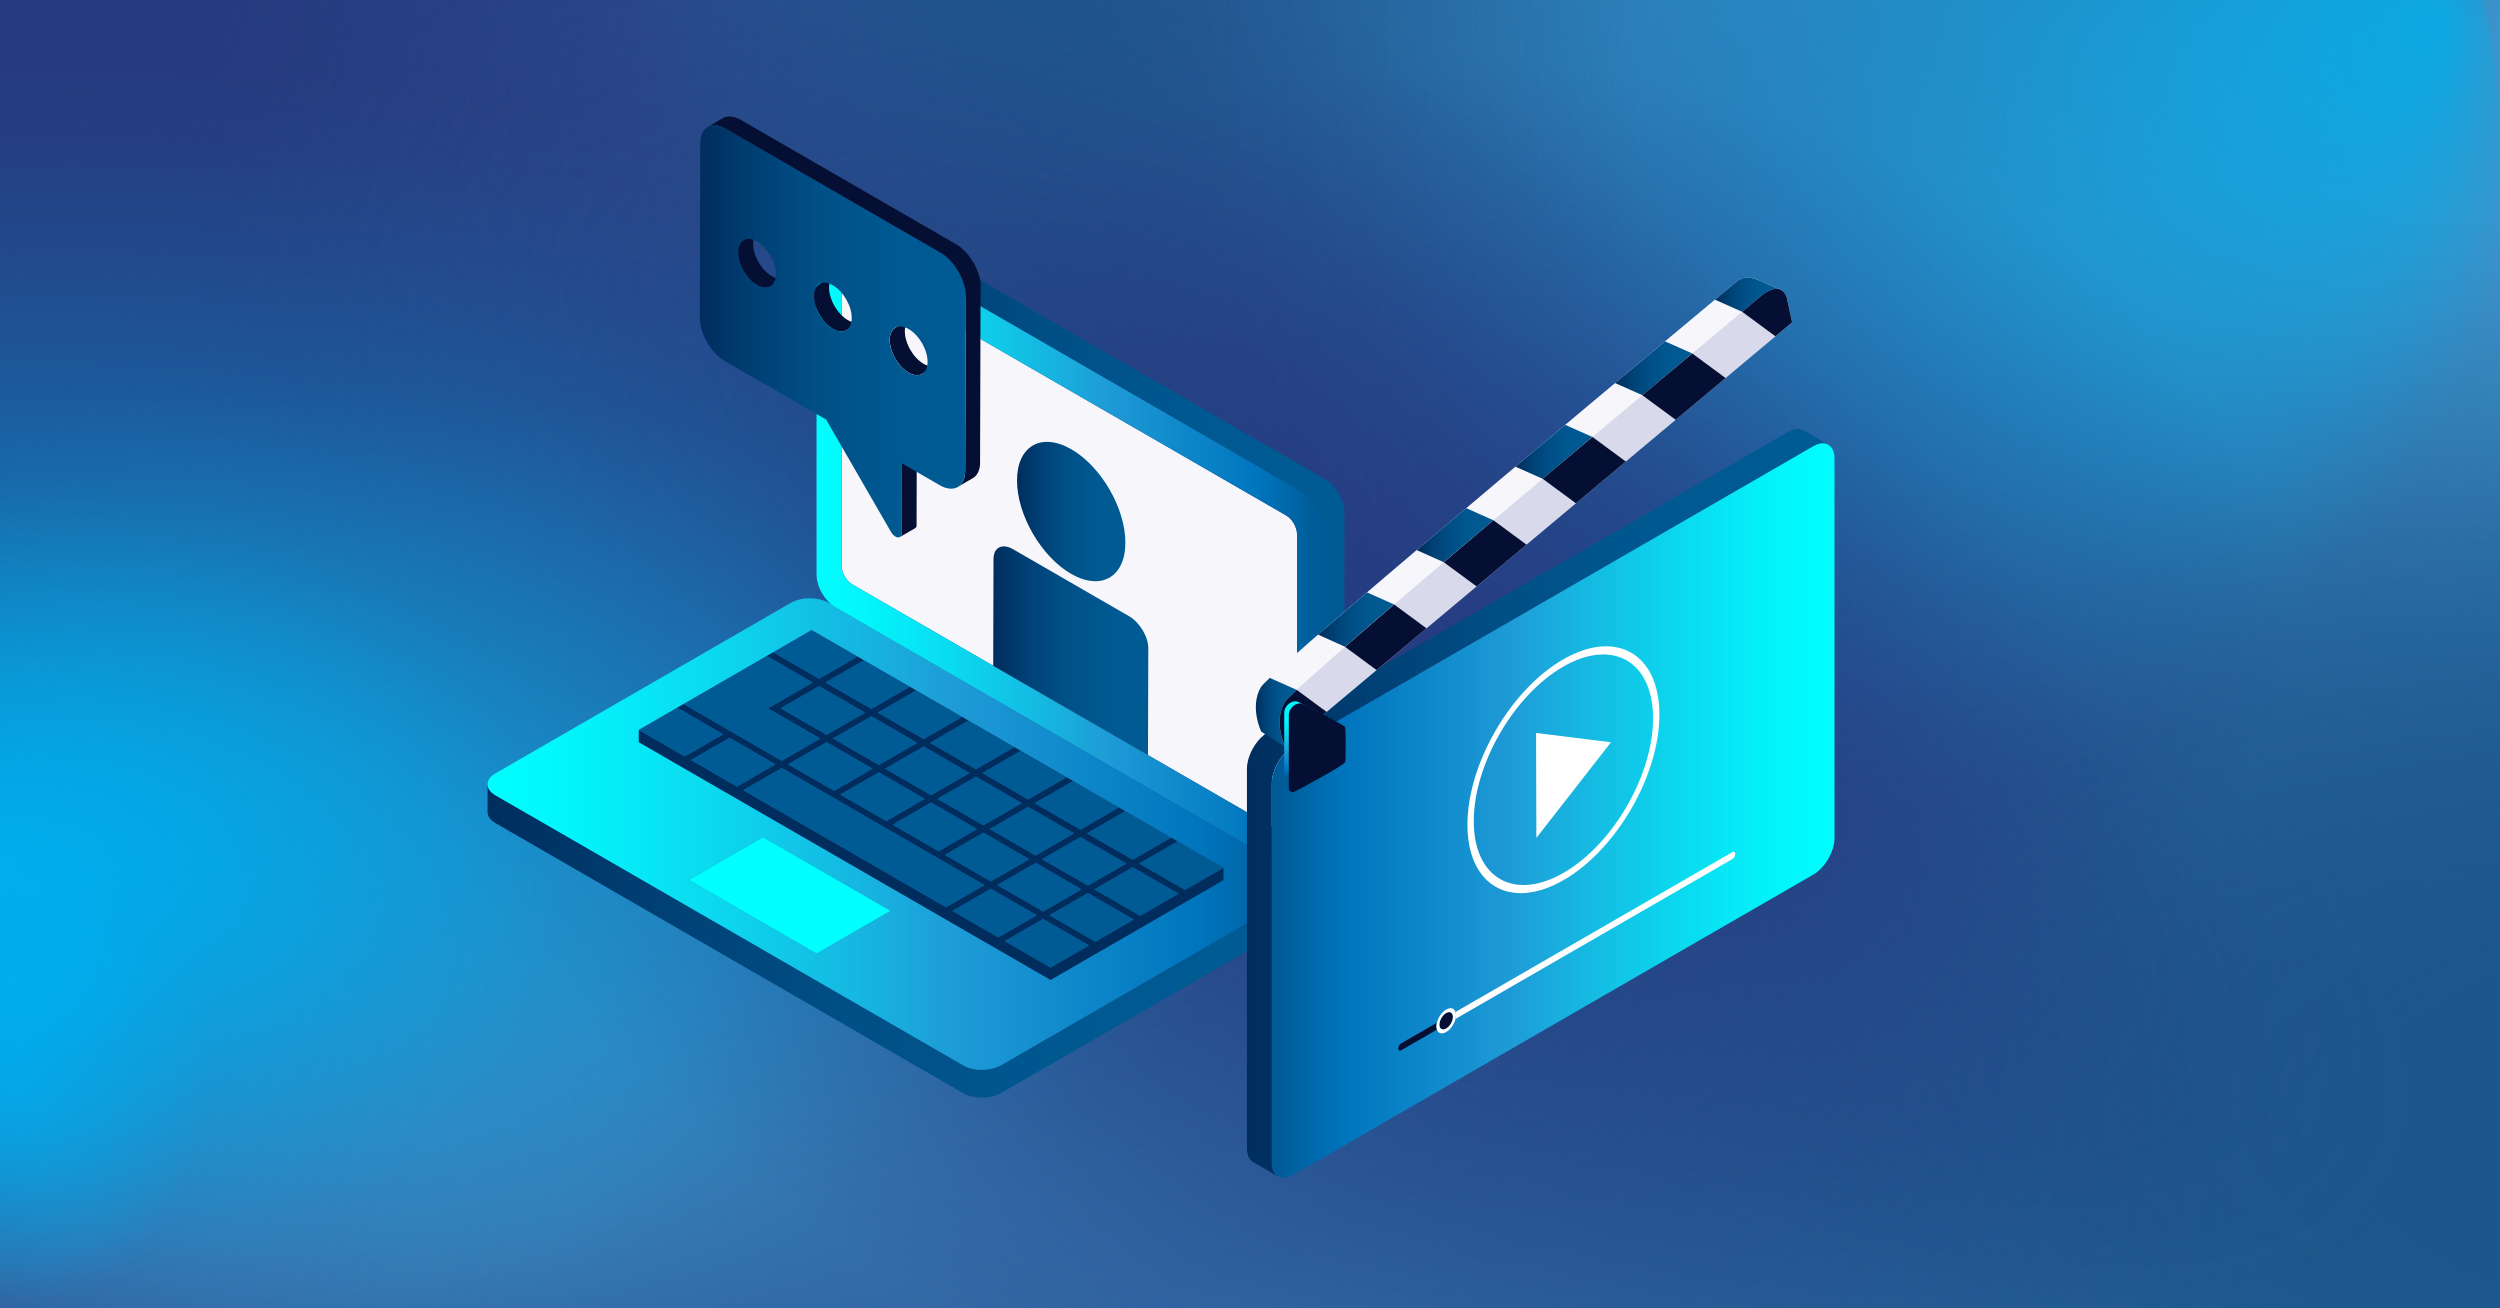 <?xml version="1.0" encoding="UTF-8"?>
<svg id="Ebene_2" data-name="Ebene 2" xmlns="http://www.w3.org/2000/svg" xmlns:xlink="http://www.w3.org/1999/xlink" viewBox="0 0 1200 628">
  <defs>
    <style>
      .cls-1 {
        fill: #005b94;
      }

      .cls-2 {
        fill: url(#Unbenannter_Verlauf_7);
      }

      .cls-3 {
        fill: url(#Neues_Verlaufsfeld_3-2);
      }

      .cls-4 {
        fill: url(#Neues_Verlaufsfeld_3-3);
      }

      .cls-5 {
        fill: #575756;
      }

      .cls-6 {
        fill: #fff;
      }

      .cls-7 {
        fill: #f7f6fa;
      }

      .cls-8 {
        fill: #263b7f;
      }

      .cls-9 {
        fill: url(#Unbenannter_Verlauf_7-10);
      }

      .cls-10 {
        fill: url(#Unbenannter_Verlauf_7-11);
      }

      .cls-11 {
        fill: url(#Unbenannter_Verlauf_7-12);
      }

      .cls-12 {
        fill: url(#Unbenannter_Verlauf_15-2);
      }

      .cls-13 {
        fill: url(#Unbenannter_Verlauf_7-6);
      }

      .cls-14 {
        fill: url(#Unbenannter_Verlauf_7-8);
      }

      .cls-15 {
        fill: url(#Unbenannter_Verlauf_7-3);
      }

      .cls-16 {
        fill: url(#Unbenannter_Verlauf_7-5);
      }

      .cls-17 {
        fill: url(#Unbenannter_Verlauf_7-9);
      }

      .cls-18 {
        fill: url(#Unbenannter_Verlauf_7-2);
      }

      .cls-19 {
        fill: url(#Unbenannter_Verlauf_7-4);
      }

      .cls-20 {
        fill: url(#Unbenannter_Verlauf_7-7);
      }

      .cls-21 {
        fill: url(#Unbenannter_Verlauf_109);
      }

      .cls-22 {
        fill: url(#Unbenannter_Verlauf_107);
      }

      .cls-23 {
        fill: url(#Unbenannter_Verlauf_111);
      }

      .cls-24 {
        fill: #002d5e;
      }

      .cls-25 {
        fill: aqua;
      }

      .cls-26 {
        fill: url(#Unbenannter_Verlauf_14);
      }

      .cls-27 {
        fill: url(#Unbenannter_Verlauf_15);
      }

      .cls-28 {
        fill: url(#Unbenannter_Verlauf_59);
      }

      .cls-29 {
        fill: url(#Unbenannter_Verlauf_56);
      }

      .cls-30 {
        fill: url(#Unbenannter_Verlauf_77);
      }

      .cls-31 {
        fill: url(#Unbenannter_Verlauf_70);
      }

      .cls-32 {
        fill: url(#Unbenannter_Verlauf_76);
      }

      .cls-33 {
        fill: url(#Unbenannter_Verlauf_18);
      }

      .cls-34 {
        fill: url(#Unbenannter_Verlauf_19);
      }

      .cls-35 {
        fill: url(#Unbenannter_Verlauf_16);
      }

      .cls-36 {
        fill: url(#Unbenannter_Verlauf_17);
      }

      .cls-37 {
        fill: url(#Unbenannter_Verlauf_31);
      }

      .cls-38 {
        fill: url(#Unbenannter_Verlauf_32);
      }

      .cls-39 {
        fill: url(#Unbenannter_Verlauf_33);
      }

      .cls-40 {
        fill: url(#Unbenannter_Verlauf_45);
      }

      .cls-41 {
        fill: url(#Unbenannter_Verlauf_46);
      }

      .cls-42 {
        fill: url(#Unbenannter_Verlauf_10);
      }

      .cls-43 {
        fill: #d8daeb;
      }

      .cls-44 {
        fill: #050f34;
      }

      .cls-45 {
        fill: url(#Neues_Verlaufsfeld_3);
      }

      .cls-46 {
        fill: #fdfdfd;
      }
    </style>
    <radialGradient id="Unbenannter_Verlauf_19" data-name="Unbenannter Verlauf 19" cx="329.07" cy="186.47" fx="329.07" fy="186.47" r="424.49" gradientTransform="translate(-20.2 -173.82) scale(.94 .77)" gradientUnits="userSpaceOnUse">
      <stop offset=".06" stop-color="#263b7f"/>
      <stop offset=".3" stop-color="#263b7f" stop-opacity=".72"/>
      <stop offset=".78" stop-color="#263b7f" stop-opacity=".2"/>
      <stop offset="1" stop-color="#263b7f" stop-opacity="0"/>
    </radialGradient>
    <radialGradient id="Unbenannter_Verlauf_33" data-name="Unbenannter Verlauf 33" cx="1550.27" cy="-328.97" fx="1685.08" fy="-446.24" r="324.61" gradientTransform="translate(-1966.44 398.09) rotate(.88) scale(1.68 1.14) skewX(-.49)" gradientUnits="userSpaceOnUse">
      <stop offset="0" stop-color="#377cb5"/>
      <stop offset=".32" stop-color="#377cb5" stop-opacity=".66"/>
      <stop offset=".79" stop-color="#377cb5" stop-opacity=".19"/>
      <stop offset="1" stop-color="#377cb5" stop-opacity="0"/>
    </radialGradient>
    <radialGradient id="Unbenannter_Verlauf_18" data-name="Unbenannter Verlauf 18" cx="1129.47" cy="-496.36" fx="1129.47" fy="-496.36" r="177.81" gradientTransform="translate(-1482.85 1158.45) scale(1.86 1.67)" gradientUnits="userSpaceOnUse">
      <stop offset="0" stop-color="#255b93"/>
      <stop offset=".13" stop-color="#255b93" stop-opacity=".94"/>
      <stop offset=".34" stop-color="#255b93" stop-opacity=".77"/>
      <stop offset=".6" stop-color="#255b93" stop-opacity=".5"/>
      <stop offset=".91" stop-color="#255b93" stop-opacity=".12"/>
      <stop offset="1" stop-color="#255b93" stop-opacity="0"/>
    </radialGradient>
    <radialGradient id="Unbenannter_Verlauf_32" data-name="Unbenannter Verlauf 32" cx="1522.19" cy="474.47" fx="1578.86" fy="259.3" r="532.08" gradientTransform="translate(-613.21 -207.35) scale(1.15 .94)" gradientUnits="userSpaceOnUse">
      <stop offset=".2" stop-color="#377cb5"/>
      <stop offset=".69" stop-color="#377cb5" stop-opacity=".38"/>
      <stop offset="1" stop-color="#377cb5" stop-opacity="0"/>
    </radialGradient>
    <radialGradient id="Unbenannter_Verlauf_17" data-name="Unbenannter Verlauf 17" cx="1024.76" cy="2485.21" fx="1024.76" fy="2485.21" r="425.23" gradientTransform="translate(-20.2 -781.67) scale(.94 .58)" gradientUnits="userSpaceOnUse">
      <stop offset=".06" stop-color="#255b93"/>
      <stop offset=".39" stop-color="#255b93" stop-opacity=".62"/>
      <stop offset=".8" stop-color="#255b93" stop-opacity=".18"/>
      <stop offset="1" stop-color="#255b93" stop-opacity="0"/>
    </radialGradient>
    <radialGradient id="Unbenannter_Verlauf_16" data-name="Unbenannter Verlauf 16" cx="422.56" cy="880.92" fx="422.56" fy="880.92" r="616.05" gradientTransform="translate(-210.42 -204.53) scale(1.14 .94)" gradientUnits="userSpaceOnUse">
      <stop offset=".05" stop-color="#263b7f"/>
      <stop offset=".11" stop-color="#263b7f" stop-opacity=".92"/>
      <stop offset=".5" stop-color="#263b7f" stop-opacity=".43"/>
      <stop offset=".79" stop-color="#263b7f" stop-opacity=".12"/>
      <stop offset=".94" stop-color="#263b7f" stop-opacity="0"/>
    </radialGradient>
    <radialGradient id="Unbenannter_Verlauf_31" data-name="Unbenannter Verlauf 31" cx="2627.77" cy="-6253.43" fx="2627.77" fy="-6432.09" r="324.61" gradientTransform="translate(5636.62 -5237.11) rotate(-179.34) scale(1.83 .94) skewX(-.75)" gradientUnits="userSpaceOnUse">
      <stop offset="0" stop-color="#377cb5"/>
      <stop offset=".35" stop-color="#377cb5" stop-opacity=".59"/>
      <stop offset=".66" stop-color="#377cb5" stop-opacity=".27"/>
      <stop offset=".88" stop-color="#377cb5" stop-opacity=".07"/>
      <stop offset="1" stop-color="#377cb5" stop-opacity="0"/>
    </radialGradient>
    <radialGradient id="Unbenannter_Verlauf_15" data-name="Unbenannter Verlauf 15" cx="1885.9" cy="18.44" fx="1997.15" fy="-103.21" r="216.9" gradientTransform="translate(-1853.7 153.57) scale(1.59 1.19)" gradientUnits="userSpaceOnUse">
      <stop offset=".26" stop-color="#3b95cc"/>
      <stop offset=".33" stop-color="#3a94cb" stop-opacity=".97"/>
      <stop offset=".44" stop-color="#3a91c9" stop-opacity=".87"/>
      <stop offset=".58" stop-color="#398dc5" stop-opacity=".72"/>
      <stop offset=".72" stop-color="#3888c0" stop-opacity=".5"/>
      <stop offset=".88" stop-color="#3781ba" stop-opacity=".23"/>
      <stop offset="1" stop-color="#377cb5" stop-opacity="0"/>
    </radialGradient>
    <radialGradient id="Unbenannter_Verlauf_15-2" data-name="Unbenannter Verlauf 15" cx="2876.53" cy="-4077.13" fx="2987.77" fy="-4198.78" r="216.9" gradientTransform="translate(8731.51 -4410.21) rotate(-180) scale(3 1.19)" xlink:href="#Unbenannter_Verlauf_15"/>
    <linearGradient id="Unbenannter_Verlauf_59" data-name="Unbenannter Verlauf 59" x1="-90.08" y1="215.75" x2="417.07" y2="349.22" gradientUnits="userSpaceOnUse">
      <stop offset="0" stop-color="#263b7f"/>
      <stop offset=".07" stop-color="#263b7f" stop-opacity=".88"/>
      <stop offset=".32" stop-color="#263b7f" stop-opacity=".5"/>
      <stop offset=".54" stop-color="#263b7f" stop-opacity=".23"/>
      <stop offset=".72" stop-color="#263b7f" stop-opacity=".06"/>
      <stop offset=".84" stop-color="#263b7f" stop-opacity="0"/>
    </linearGradient>
    <radialGradient id="Unbenannter_Verlauf_14" data-name="Unbenannter Verlauf 14" cx="2155.71" cy="-6664.3" fx="2335.38" fy="-6860.77" r="350.31" gradientTransform="translate(-3754.59 -5709.26) scale(2.26 -.92)" gradientUnits="userSpaceOnUse">
      <stop offset=".33" stop-color="#1c578c"/>
      <stop offset=".43" stop-color="#1d588d" stop-opacity=".96"/>
      <stop offset=".55" stop-color="#1f5c91" stop-opacity=".85"/>
      <stop offset=".68" stop-color="#246299" stop-opacity=".68"/>
      <stop offset=".81" stop-color="#2b6ca3" stop-opacity=".43"/>
      <stop offset=".96" stop-color="#3477b0" stop-opacity=".11"/>
      <stop offset="1" stop-color="#377cb5" stop-opacity="0"/>
    </radialGradient>
    <radialGradient id="Unbenannter_Verlauf_46" data-name="Unbenannter Verlauf 46" cx="1026.37" cy="-3629" fx="1099.88" fy="-3568.41" r="336.72" gradientTransform="translate(-2067.21 1593.98) rotate(-90) scale(1.5 -.72)" gradientUnits="userSpaceOnUse">
      <stop offset="0" stop-color="#1c578c"/>
      <stop offset=".83" stop-color="#1c578c" stop-opacity=".17"/>
      <stop offset="1" stop-color="#1c578c" stop-opacity="0"/>
    </radialGradient>
    <radialGradient id="Unbenannter_Verlauf_56" data-name="Unbenannter Verlauf 56" cx="640.63" cy="413.95" fx="640.63" fy="413.95" r="596.2" gradientTransform="translate(196.53 -196.44) rotate(34.63) scale(.96 .53) skewX(1.33)" gradientUnits="userSpaceOnUse">
      <stop offset="0" stop-color="#263b81"/>
      <stop offset=".42" stop-color="#263b81" stop-opacity=".54"/>
      <stop offset=".81" stop-color="#263b81" stop-opacity=".15"/>
      <stop offset="1" stop-color="#263b81" stop-opacity="0"/>
    </radialGradient>
    <radialGradient id="Unbenannter_Verlauf_45" data-name="Unbenannter Verlauf 45" cx="495.33" cy="263.33" fx="464.71" fy="360.79" r="319.82" gradientTransform="translate(-991.74 60.52) scale(2.1 1)" gradientUnits="userSpaceOnUse">
      <stop offset="0" stop-color="#00aee9"/>
      <stop offset=".18" stop-color="#00aee9" stop-opacity=".73"/>
      <stop offset=".38" stop-color="#00aee9" stop-opacity=".47"/>
      <stop offset=".56" stop-color="#00aee9" stop-opacity=".27"/>
      <stop offset=".72" stop-color="#00aee9" stop-opacity=".12"/>
      <stop offset=".85" stop-color="#00aee9" stop-opacity=".03"/>
      <stop offset=".93" stop-color="#00aee9" stop-opacity="0"/>
    </radialGradient>
    <radialGradient id="Unbenannter_Verlauf_77" data-name="Unbenannter Verlauf 77" cx="1728.58" cy="-619.19" fx="1728.58" fy="-619.19" r="286.9" gradientTransform="translate(-2366.12 -824.5) rotate(27.91) scale(1.88 .68) skewX(.77)" gradientUnits="userSpaceOnUse">
      <stop offset=".09" stop-color="#263b81" stop-opacity=".8"/>
      <stop offset=".15" stop-color="#263b81" stop-opacity=".72"/>
      <stop offset=".41" stop-color="#263b81" stop-opacity=".41"/>
      <stop offset=".65" stop-color="#263b81" stop-opacity=".19"/>
      <stop offset=".85" stop-color="#263b81" stop-opacity=".05"/>
      <stop offset="1" stop-color="#263b81" stop-opacity="0"/>
    </radialGradient>
    <radialGradient id="Unbenannter_Verlauf_76" data-name="Unbenannter Verlauf 76" cx="1489.51" cy="-1281.95" fx="1489.51" fy="-1281.95" r="230.42" gradientTransform="translate(-1613.4 931.22) rotate(13.21) scale(1.47 .94) skewX(.75)" gradientUnits="userSpaceOnUse">
      <stop offset="0" stop-color="#263b81" stop-opacity=".8"/>
      <stop offset=".35" stop-color="#263b81" stop-opacity=".54"/>
      <stop offset="1" stop-color="#263b81" stop-opacity="0"/>
    </radialGradient>
    <radialGradient id="Unbenannter_Verlauf_70" data-name="Unbenannter Verlauf 70" cx="2942.99" cy="-1074.41" fx="2929" fy="-1314.98" r="281.08" gradientTransform="translate(-445.15 -3971.55) rotate(90) scale(1.36 1.23)" gradientUnits="userSpaceOnUse">
      <stop offset="0" stop-color="#00aee9" stop-opacity=".8"/>
      <stop offset=".06" stop-color="#00aee9" stop-opacity=".73"/>
      <stop offset=".29" stop-color="#00aee9" stop-opacity=".47"/>
      <stop offset=".5" stop-color="#00aee9" stop-opacity=".27"/>
      <stop offset=".68" stop-color="#00aee9" stop-opacity=".12"/>
      <stop offset=".83" stop-color="#00aee9" stop-opacity=".03"/>
      <stop offset=".93" stop-color="#00aee9" stop-opacity="0"/>
    </radialGradient>
    <radialGradient id="Unbenannter_Verlauf_109" data-name="Unbenannter Verlauf 109" cx="506.08" cy="-266.23" fx="506.08" fy="-266.23" r="118.01" gradientTransform="translate(-1125.23 901.21) scale(2.26 1.78)" gradientUnits="userSpaceOnUse">
      <stop offset="0" stop-color="#00aeef" stop-opacity=".8"/>
      <stop offset=".07" stop-color="#00aeef" stop-opacity=".72"/>
      <stop offset=".38" stop-color="#00aeef" stop-opacity=".42"/>
      <stop offset=".64" stop-color="#00aeef" stop-opacity=".19"/>
      <stop offset=".83" stop-color="#00aeef" stop-opacity=".05"/>
      <stop offset=".93" stop-color="#00aeef" stop-opacity="0"/>
    </radialGradient>
    <radialGradient id="Unbenannter_Verlauf_111" data-name="Unbenannter Verlauf 111" cx="446.8" cy="-575.61" fx="446.8" fy="-575.61" r="51.77" gradientTransform="translate(-864.45 1845.36) scale(1.95 2.31)" gradientUnits="userSpaceOnUse">
      <stop offset="0" stop-color="#00aeef" stop-opacity=".8"/>
      <stop offset=".62" stop-color="#00aeef" stop-opacity=".25"/>
      <stop offset=".93" stop-color="#00aeef" stop-opacity="0"/>
    </radialGradient>
    <radialGradient id="Unbenannter_Verlauf_107" data-name="Unbenannter Verlauf 107" cx="445.63" cy="38.91" fx="445.63" fy="38.91" r="35.97" gradientTransform="translate(-864.45 414.64) scale(1.95 1.41)" gradientUnits="userSpaceOnUse">
      <stop offset="0" stop-color="#00aeef" stop-opacity=".8"/>
      <stop offset=".1" stop-color="#00aeef" stop-opacity=".76"/>
      <stop offset=".26" stop-color="#00aeef" stop-opacity=".66"/>
      <stop offset=".47" stop-color="#00aeef" stop-opacity=".49"/>
      <stop offset=".71" stop-color="#00aeef" stop-opacity=".25"/>
      <stop offset=".93" stop-color="#00aeef" stop-opacity="0"/>
    </radialGradient>
    <linearGradient id="Unbenannter_Verlauf_7" data-name="Unbenannter Verlauf 7" x1="234.03" y1="-8449.47" x2="626.03" y2="-8449.47" gradientTransform="translate(0 -7997.79) scale(1 -1)" gradientUnits="userSpaceOnUse">
      <stop offset="0" stop-color="#002d5e"/>
      <stop offset="0" stop-color="#002d5e"/>
      <stop offset=".22" stop-color="#004175"/>
      <stop offset=".44" stop-color="#004f86"/>
      <stop offset=".69" stop-color="#005890"/>
      <stop offset="1" stop-color="#005b94"/>
    </linearGradient>
    <linearGradient id="Neues_Verlaufsfeld_3" data-name="Neues Verlaufsfeld 3" x1="234.03" y1="-8397.95" x2="625.98" y2="-8397.95" gradientTransform="translate(0 -7997.79) scale(1 -1)" gradientUnits="userSpaceOnUse">
      <stop offset="0" stop-color="aqua"/>
      <stop offset=".1" stop-color="#02f5fb"/>
      <stop offset=".26" stop-color="#0adcf0"/>
      <stop offset=".47" stop-color="#17b3e0"/>
      <stop offset=".57" stop-color="#1e9cd7"/>
      <stop offset=".87" stop-color="#0075be"/>
      <stop offset=".99" stop-color="#005b97"/>
    </linearGradient>
    <linearGradient id="Unbenannter_Verlauf_7-2" data-name="Unbenannter Verlauf 7" x1="394.66" y1="-8258.3" x2="645.33" y2="-8258.3" xlink:href="#Unbenannter_Verlauf_7"/>
    <linearGradient id="Neues_Verlaufsfeld_3-2" data-name="Neues Verlaufsfeld 3" x1="391.93" y1="-8261.77" x2="634.6" y2="-8261.77" xlink:href="#Neues_Verlaufsfeld_3"/>
    <linearGradient id="Unbenannter_Verlauf_7-3" data-name="Unbenannter Verlauf 7" x1="476.76" y1="312.37" x2="551.19" y2="312.37" gradientTransform="matrix(1,0,0,1,0,0)" xlink:href="#Unbenannter_Verlauf_7"/>
    <linearGradient id="Unbenannter_Verlauf_7-4" data-name="Unbenannter Verlauf 7" x1="488.17" y1="245.54" x2="540.17" y2="245.54" gradientTransform="matrix(1,0,0,1,0,0)" xlink:href="#Unbenannter_Verlauf_7"/>
    <linearGradient id="Unbenannter_Verlauf_7-5" data-name="Unbenannter Verlauf 7" x1="335.91" y1="159.07" x2="463.55" y2="159.07" gradientTransform="matrix(1,0,0,1,0,0)" xlink:href="#Unbenannter_Verlauf_7"/>
    <linearGradient id="Unbenannter_Verlauf_7-6" data-name="Unbenannter Verlauf 7" x1="-598.53" y1="-8383" x2="-877.52" y2="-8383" gradientTransform="translate(0 -7997.79) rotate(-180)" xlink:href="#Unbenannter_Verlauf_7"/>
    <linearGradient id="Neues_Verlaufsfeld_3-3" data-name="Neues Verlaufsfeld 3" x1="-880.56" y1="-8386.86" x2="-610.48" y2="-8386.86" gradientTransform="translate(0 -7997.79) rotate(-180)" xlink:href="#Neues_Verlaufsfeld_3"/>
    <linearGradient id="Unbenannter_Verlauf_7-7" data-name="Unbenannter Verlauf 7" x1="823.17" y1="141.8" x2="855.3" y2="141.8" gradientTransform="matrix(1,0,0,1,0,0)" xlink:href="#Unbenannter_Verlauf_7"/>
    <linearGradient id="Unbenannter_Verlauf_7-8" data-name="Unbenannter Verlauf 7" x1="775.25" y1="176.81" x2="812.29" y2="176.81" gradientTransform="matrix(1,0,0,1,0,0)" xlink:href="#Unbenannter_Verlauf_7"/>
    <linearGradient id="Unbenannter_Verlauf_7-9" data-name="Unbenannter Verlauf 7" x1="727.4" y1="216.91" x2="764.38" y2="216.91" gradientTransform="matrix(1,0,0,1,0,0)" xlink:href="#Unbenannter_Verlauf_7"/>
    <linearGradient id="Unbenannter_Verlauf_7-10" data-name="Unbenannter Verlauf 7" x1="680" y1="256.89" x2="716.84" y2="256.89" gradientTransform="matrix(1,0,0,1,0,0)" xlink:href="#Unbenannter_Verlauf_7"/>
    <linearGradient id="Unbenannter_Verlauf_7-11" data-name="Unbenannter Verlauf 7" x1="632.66" y1="297.42" x2="669.2" y2="297.42" gradientTransform="matrix(1,0,0,1,0,0)" xlink:href="#Unbenannter_Verlauf_7"/>
    <linearGradient id="Unbenannter_Verlauf_7-12" data-name="Unbenannter Verlauf 7" x1="602.8" y1="341.87" x2="622.43" y2="341.87" gradientTransform="matrix(1,0,0,1,0,0)" xlink:href="#Unbenannter_Verlauf_7"/>
    <linearGradient id="Unbenannter_Verlauf_10" data-name="Unbenannter Verlauf 10" x1="628.45" y1="342.95" x2="631.29" y2="372.04" gradientUnits="userSpaceOnUse">
      <stop offset=".1" stop-color="#02f5fb"/>
      <stop offset=".26" stop-color="#0adcf0"/>
      <stop offset=".47" stop-color="#17b3e0"/>
      <stop offset=".57" stop-color="#1e9cd7"/>
      <stop offset=".87" stop-color="#0075be"/>
      <stop offset=".99" stop-color="#005b97"/>
    </linearGradient>
  </defs>
  <g>
    <rect class="cls-8" x="-.65" y="0" width="1200.78" height="628"/>
    <path id="Spot_1" data-name="Spot 1" class="cls-34" d="M688.17,0c-1.65,64.3-29.67,123.69-76.16,172.15-11.03,11.5-23.08,22.38-36.09,32.58-18.31,14.35-38.49,27.33-60.22,38.71-15.49,8.12-31.76,15.42-48.73,21.82h0c-53.21,20.09-113.18,31.38-176.61,31.38-48.26,0-94.51-6.54-137.31-18.51C93.96,261.62,41.47,234.74-.65,200.41V0h688.82Z"/>
    <path id="Spot_2" data-name="Spot 2" class="cls-39" d="M1200.65,21.59c0,153.96-115.5,287.97-285.86,357.14-53.13,21.57-111.58,36.85-173.54,44.45-29.51,3.62-59.8,5.5-90.68,5.5-19.63,0-39.03-.77-58.12-2.26-2.03-.14-4.07-.32-6.08-.49-150.41-12.94-282.3-70.78-370.56-154.94-10.13-9.63-19.65-19.62-28.58-29.91-54.9-63.34-86.72-138.67-86.72-219.5,0-7.24.25-14.44.77-21.59h1098.62c.52,7.15.77,14.34.77,21.59Z"/>
    <ellipse id="Spot_3" data-name="Spot 3" class="cls-33" cx="617.28" cy="331.9" rx="330.63" ry="296.1"/>
    <path id="Spot_4" data-name="Spot 4" class="cls-38" d="M1200.13,0v628h-439.82c-115.38-73.65-196.95-177.16-224.32-294.98-2.91-12.45-5.19-25.06-6.84-37.82-2.14-16.39-3.23-33.02-3.23-49.85,0-89.2,30.67-172.92,84.41-245.35h589.8Z"/>
    <path id="Spot_5" data-name="Spot 5" class="cls-36" d="M1200.13,464.37v163.63h-653.76c.98-28.06,10.75-54.87,27.78-79.55,12.41-18.01,28.7-34.87,48.26-50.25,36.06-28.36,83.23-51.68,137.78-67.8,1.13-.34,2.27-.67,3.42-1,26.65-7.68,55.04-13.66,84.72-17.68,28.69-3.89,58.61-5.94,89.34-5.94,5.78,0,11.51.07,17.23.22,94.21,2.36,179.78,24.03,245.24,58.36Z"/>
    <path id="Spot_6" data-name="Spot 6" class="cls-35" d="M970.76,609.03c0,6.35-.13,12.68-.39,18.97H-.65V87.27c82.56-27.3,173.02-42.34,267.86-42.34,160.38,0,308.24,43.03,426.57,115.49,10.51,6.43,20.79,13.09,30.82,19.99,84.25,57.84,151.23,131.36,193.92,214.92,12.83,25.12,23.49,51.15,31.74,77.94,13.39,43.48,20.51,88.95,20.51,135.75Z"/>
    <path id="Spot_7" data-name="Spot 7" class="cls-37" d="M-.65,610.26c0-126.53,126.07-236.67,312.01-293.52,57.99-17.73,121.78-30.29,189.41-36.54,32.21-2.97,65.27-4.52,98.98-4.52,21.43,0,42.6.63,63.44,1.85,2.22.12,4.44.26,6.64.4,164.17,10.64,308.12,58.17,404.45,127.34,11.05,7.92,21.45,16.13,31.2,24.58,59.92,52.05,94.66,113.96,94.66,180.4,0,5.95-.27,11.86-.84,17.74H.19c-.56-5.88-.84-11.79-.84-17.74Z"/>
    <path id="Spot_8" data-name="Spot 8" class="cls-27" d="M1200.13,0v458.14h-401.31c-105.27-53.73-179.7-129.24-204.67-215.2-2.66-9.08-4.73-18.28-6.24-27.59-1.95-11.96-2.95-24.09-2.95-36.37,0-65.07,27.98-126.15,77.02-178.99h538.14Z"/>
    <path id="Spot_8-2" data-name="Spot 8" class="cls-12" d="M-.65,628V169.86h757.04c198.59,53.73,338.99,129.24,386.1,215.2,5.01,9.08,8.93,18.28,11.77,27.59,3.68,11.96,5.56,24.09,5.56,36.37,0,65.07-52.79,126.15-145.29,178.99H-.65Z"/>
    <polygon class="cls-28" points="375.44 628 -.65 628 -.65 0 567.14 0 375.44 628"/>
    <path id="Spot_9" data-name="Spot 9" class="cls-26" d="M1200.13,628V103.12h-570.9c-149.76,61.55-255.65,148.07-291.17,246.54-3.78,10.41-6.73,20.95-8.88,31.61-2.78,13.7-4.19,27.6-4.19,41.67,0,74.55,39.81,144.52,109.57,205.06h765.57Z"/>
    <path id="Spot_9-2" data-name="Spot 9" class="cls-41" d="M806.86,0H286.65v379.58c61,99.57,146.75,169.97,244.35,193.59,10.31,2.51,20.76,4.48,31.33,5.9,13.58,1.85,27.36,2.79,41.3,2.79,73.89,0,143.24-26.47,203.24-72.85V0Z"/>
    <path class="cls-29" d="M1140.49,628H425.96C152.75,441.08,9.53,162.8,101.46,0h624.75c22.61,13.02,45.16,27.12,67.52,42.29,251.8,170.82,394.48,419.37,346.76,585.71Z"/>
    <path class="cls-40" d="M723.08,323.72c0,168.05-265.15,304.28-592.23,304.28-45.19,0-89.21-2.6-131.5-7.53V26.97c42.29-4.93,86.31-7.53,131.5-7.53,327.09,0,592.23,136.24,592.23,304.28Z"/>
    <path class="cls-30" d="M1161.31,566.29c46.11-95.56-132.64-287.29-399.24-428.24C495.47-2.9,241.97-39.69,195.86,55.87c-46.11,95.56,132.64,287.29,399.24,428.24,266.6,140.95,520.1,177.74,566.21,82.18Z"/>
    <path class="cls-32" d="M1109.31,329.54c27.64-129.86-100.26-270.18-285.66-313.42-185.4-43.24-358.11,26.98-385.75,156.83-27.64,129.86,100.26,270.18,285.66,313.42,185.4,43.24,358.11-26.98,385.75-156.83Z"/>
    <path class="cls-31" d="M872.1,411.28c-181.17,0-328.03-150.68-328.03-336.55,0-25.68,2.8-50.69,8.12-74.73h639.82c5.32,24.03,8.12,49.05,8.12,74.73,0,185.87-146.87,336.55-328.03,336.55Z"/>
    <path class="cls-21" d="M286.65,428.52c0,110.16-105.26,199.45-235.1,199.45-17.94,0-35.41-1.7-52.2-4.94V234.01c16.79-3.23,34.26-4.94,52.2-4.94,129.85,0,235.1,89.3,235.1,199.45Z"/>
    <path class="cls-23" d="M108.03,514c0,62.95-39.82,113.98-88.93,113.98-6.79,0-13.4-.97-19.75-2.82v-222.31c6.35-1.85,12.96-2.82,19.75-2.82,49.12,0,88.93,51.03,88.93,113.98Z"/>
    <path class="cls-22" d="M74.87,469.53c0,26.67-27.67,48.3-61.8,48.3-4.72,0-9.31-.41-13.72-1.2v-94.2c4.41-.78,9.01-1.2,13.72-1.2,34.13,0,61.8,21.62,61.8,48.3Z"/>
  </g>
  <g>
    <path class="cls-7" d="M622.58,397.78v-141.36c0-3.31-2.33-7.33-5.19-8.99l-208.24-120.23c-2.87-1.66-5.19-.31-5.19,3v141.36c0,3.31,2.33,7.33,5.19,8.99l208.24,120.23c2.87,1.66,5.19.31,5.19-3h0Z"/>
    <g>
      <path class="cls-2" d="M237.8,381.74l224.48,129.6c5.03,2.9,13.17,2.9,18.19,0l141.78-81.86c2.25-1.3,3.44-2.97,3.67-4.66l.1-.07v12.83c0,1.9-1.26,3.8-3.77,5.25l-28.82,16.64-3.9,2.62v-.37l-109.06,62.97c-2.51,1.45-5.8,2.17-9.1,2.17s-6.59-.73-9.1-2.17l-224.47-129.62c-2.54-1.47-3.79-3.4-3.76-5.32h-.01v-13.28c0,1.9,1.26,3.8,3.77,5.25h0Z"/>
      <path class="cls-45" d="M625.93,424.82c.09-.67.09-1.34-.14-2.01-.29-.87-.89-1.71-1.72-2.48l-37.35-21.57-22.96-13.25-114.44-66.08-22.96-13.25-25.34-14.63c-.63-.36-1.24-.79-1.83-1.27-1.19-.97-2.28-2.15-3.25-3.46.89,1.21,1.91,2.29,2.99,3.21l-1.14-.66c-5.03-2.9-13.17-2.9-18.2,0l-141.78,81.85c-2.51,1.45-3.77,3.35-3.77,5.25s1.26,3.8,3.77,5.25l224.48,129.6c5.03,2.9,13.17,2.9,18.19,0l141.78-81.86c2.25-1.3,3.44-2.97,3.67-4.66h0ZM330.71,422.36l35.53-20.51,61.22,35.34-35.53,20.51-61.22-35.34ZM306.63,350.34l18.43-10.64h0l3.38-1.95,13.52-7.81,4.61-2.66,21.5-12.42h0l21.5-12.42,22.02,12.71h0l3.07,1.77h0l22.02,12.71h0l3.07,1.77h0l22.02,12.71h0l3.07,1.77h0l21.52,12.43,3.56,2.06h0l22.02,12.71h0l3.07,1.77h0l22.02,12.71h0l3.07,1.77h0l22.02,12.71h0l3.07,1.77h0l22.02,12.71v5.91l-82.95,47.89-25.09-14.49h0l-22.02-12.71h0l-51.71-29.86-1.54-.89-1.21-.7-22.64-13.07-1.23-.71-1.89-1.09-14.56-8.41-5.57-3.21h0l-3.07-1.77h0l-17.97-10.37-29.13-16.83v-5.91l.02.04Z"/>
      <polygon class="cls-25" points="427.45 437.19 391.93 457.7 330.71 422.36 366.23 401.85 427.45 437.19"/>
      <path class="cls-24" d="M306.64,350.34v5.91l29.13,16.83,17.97,10.37h0l3.07,1.77h0l5.57,3.21,14.56,8.41,1.89,1.09,1.23.71,22.64,13.07,1.21.7,1.54.89,51.72,29.86h0l22.02,12.71h0l25.09,14.49,82.95-47.89v-5.91l-18.43,10.64-22.02-12.71,18.43-10.64-3.07-1.77-18.43,10.64-22.02-12.71,18.43-10.64-3.07-1.77-18.43,10.64-22.02-12.71,18.43-10.64-3.07-1.77-18.43,10.64-22.02-12.71,18.43-10.64-3.56-2.06.49.28-18.43,10.64-22.02-12.71,18.43-10.64-3.07-1.77-18.43,10.64-22.02-12.71,18.43-10.64-3.07-1.77-18.43,10.64-22.02-12.71,18.43-10.64-3.07-1.77-18.43,10.64-22.02-12.71,18.43-10.64-21.5,12.42,22.02,12.71-21.5,12.42,25.09,14.48-18.43,10.64-25.09-14.49-6.15-3.55-15.87-9.16.3-.17-3.38,1.95,22.02,12.71-18.43,10.64-22.02-12.71-.02-.03ZM372.18,366.89l-18.43,10.64-22.02-12.71,18.43-10.64,22.02,12.71h0ZM396.75,356.25l22.02,12.71-18.43,10.64-22.02-12.71,18.43-10.64h0ZM403.41,381.38l18.43-10.64,22.02,12.71-18.43,10.64-22.02-12.71ZM428.5,395.86l18.43-10.64,22.02,12.71-18.43,10.64-22.02-12.71ZM453.59,410.34l18.43-10.64,22.02,12.71-18.43,10.64-22.02-12.71h0ZM478.68,424.83l18.43-10.64,22.02,12.71-18.43,10.64-22.02-12.71ZM503.77,439.32l18.43-10.64,22.02,12.71-18.43,10.64-22.02-12.71h0ZM415.18,342.06l-18.43,10.64-22.02-12.71,18.43-10.64,22.02,12.71ZM440.28,356.55l-18.43,10.64-22.02-12.71,18.43-10.64,22.02,12.71ZM465.37,371.04l-18.43,10.64-22.02-12.71,18.43-10.64,22.02,12.71h0ZM490.45,385.52l-18.43,10.64-22.02-12.71,18.43-10.64,22.02,12.71ZM515.54,400.01l-18.43,10.64-22.02-12.71,18.43-10.64,22.02,12.71h0ZM540.63,414.49l-18.43,10.64-22.02-12.71,18.43-10.64,22.02,12.71h0ZM565.72,428.97l-18.43,10.64-22.02-12.71,18.43-10.64,22.02,12.71h0ZM482.26,451.73l18.43-10.64,22.02,12.71-18.43,10.64-22.02-12.71ZM457.17,437.25l18.43-10.64,22.02,12.71-18.43,10.64-22.02-12.71ZM356.81,379.31l18.43-10.64,16.13,9.31,5.89,3.4,3.07,1.77,22.02,12.71,3.07,1.77,22.02,12.71,25.09,14.49-18.43,10.64-25.09-14.49-22.02-12.71-3.07-1.77-22.02-12.71-3.07-1.77-5.89-3.4-16.13-9.31h0Z"/>
      <polygon class="cls-1" points="568.79 427.2 546.77 414.48 565.2 403.85 565.2 403.85 587.22 416.56 568.79 427.2"/>
      <polygon class="cls-1" points="543.7 412.72 521.68 400.01 540.11 389.36 540.11 389.36 562.13 402.07 562.13 402.07 543.7 412.72"/>
      <polygon class="cls-1" points="518.61 398.23 496.59 385.52 515.02 374.88 515.02 374.88 537.04 387.59 537.04 387.59 518.61 398.23"/>
      <polygon class="cls-1" points="493.52 383.74 471.5 371.03 489.94 360.39 489.94 360.39 511.95 373.1 511.95 373.1 493.52 383.74"/>
      <polygon class="cls-1" points="468.43 369.26 446.42 356.55 464.84 345.9 464.84 345.9 486.37 358.33 486.87 358.62 468.43 369.26"/>
      <polygon class="cls-1" points="443.34 354.77 421.33 342.06 439.76 331.42 439.76 331.42 461.77 344.13 461.77 344.13 443.34 354.77"/>
      <polygon class="cls-1" points="418.26 340.29 396.23 327.57 414.67 316.94 414.67 316.94 436.68 329.65 436.68 329.65 418.26 340.29"/>
      <polygon class="cls-1" points="393.16 325.8 371.15 313.09 389.58 302.45 411.6 315.16 411.6 315.16 393.16 325.8"/>
      <polygon class="cls-1" points="547.28 439.62 525.27 426.9 543.7 416.26 565.72 428.97 547.28 439.62"/>
      <polygon class="cls-1" points="522.19 425.13 500.17 412.42 518.61 401.78 540.62 414.48 522.19 425.13"/>
      <polygon class="cls-1" points="497.1 410.64 475.08 397.93 493.52 387.29 515.53 400.01 497.1 410.64"/>
      <polygon class="cls-1" points="472.01 396.16 450 383.45 468.43 372.8 490.45 385.52 472.01 396.16"/>
      <polygon class="cls-1" points="446.93 381.68 424.91 368.97 443.34 358.32 465.36 371.03 446.93 381.68"/>
      <polygon class="cls-1" points="421.84 367.19 399.82 354.48 418.26 343.84 440.27 356.55 421.84 367.19"/>
      <polygon class="cls-1" points="396.74 352.7 374.73 339.99 393.16 329.35 415.18 342.06 396.74 352.7"/>
      <polygon class="cls-1" points="522.19 428.68 544.21 441.39 525.78 452.04 503.76 439.32 522.19 428.68"/>
      <polygon class="cls-1" points="497.1 414.19 519.12 426.9 500.69 437.55 478.67 424.84 497.1 414.19"/>
      <polygon class="cls-1" points="472.01 399.7 494.03 412.42 475.6 423.06 453.58 410.35 472.01 399.7"/>
      <polygon class="cls-1" points="446.93 385.22 468.94 397.93 450.51 408.58 428.49 395.87 446.93 385.22"/>
      <polygon class="cls-1" points="421.84 370.74 443.86 383.45 425.42 394.09 403.4 381.38 421.84 370.74"/>
      <polygon class="cls-1" points="418.77 368.97 400.33 379.6 378.32 366.89 396.74 356.25 418.77 368.97"/>
      <polygon class="cls-1" points="390.09 327.57 368.59 339.99 393.68 354.48 375.24 365.12 350.16 350.64 344.01 347.09 328.14 337.92 328.44 337.75 341.96 329.94 346.57 327.28 368.08 314.86 368.08 314.86 390.09 327.57"/>
      <polygon class="cls-1" points="500.69 441.1 522.71 453.81 504.27 464.45 482.26 451.73 500.69 441.1"/>
      <polygon class="cls-1" points="457.17 437.26 475.6 426.61 497.62 439.32 479.18 449.96 457.17 437.26"/>
      <polygon class="cls-1" points="375.24 368.67 391.37 377.98 397.26 381.38 400.33 383.15 422.35 395.87 425.42 397.64 447.44 410.35 472.53 424.84 454.1 435.48 429 420.99 406.99 408.28 403.92 406.51 381.9 393.8 378.83 392.02 372.94 388.62 356.81 379.31 375.24 368.67"/>
      <polygon class="cls-1" points="353.74 377.54 331.72 364.82 350.16 354.19 372.18 366.89 353.74 377.54"/>
      <polygon class="cls-1" points="325.06 339.7 347.08 352.41 328.65 363.05 306.64 350.34 325.06 339.7 325.06 339.7"/>
      <path class="cls-18" d="M634.6,415.9v-163.72c0-1.45-.25-2.98-.71-4.5-.92-3.05-2.66-6.07-4.84-8.39-1.09-1.16-2.28-2.15-3.54-2.87l-224.48-129.6c-1.88-1.09-3.64-1.43-5.09-1.14-.46.09-.88.26-1.27.48l10.34-6.02.03.02c1.67-1.16,4.05-1.14,6.72.4l224.48,129.6c4.4,2.53,8.07,8.26,8.92,13.54.12.75.18,1.5.18,2.22v140.48h0v23.23c0,2.17-.57,3.86-1.56,4.98-.33.37-.7.68-1.11.92l-10.57,6.15v-.02c1.54-.99,2.5-2.96,2.5-5.76h0Z"/>
      <path class="cls-5" d="M394.37,106.33l.15-.09s-.08.07-.12.1h-.03Z"/>
      <path class="cls-46" d="M392.11,278.01c.24,1.51.71,3.05,1.37,4.55-.65-1.5-1.13-3.04-1.37-4.55Z"/>
      <path class="cls-3" d="M624.08,420.33l1.43.82c2.6,1.5,4.93,1.58,6.59.5,1.54-.99,2.5-2.96,2.5-5.76v-163.72c0-1.45-.25-2.98-.71-4.5-.92-3.05-2.66-6.07-4.84-8.39-1.09-1.16-2.28-2.15-3.54-2.87l-224.48-129.6c-1.88-1.09-3.64-1.43-5.09-1.14-.46.09-.88.26-1.27.48-.04.02-.09.05-.13.08-.04.03-.08.07-.12.1-1.13.74-1.95,1.99-2.3,3.73-.12.62-.18,1.29-.18,2.01v163.72c0,.73.06,1.47.18,2.22.24,1.51.71,3.05,1.37,4.55.65,1.5,1.49,2.94,2.46,4.26.97,1.31,2.07,2.49,3.25,3.46.59.48,1.21.91,1.83,1.27l25.34,14.63,22.96,13.25,114.44,66.08,22.96,13.25,37.35,21.57h0ZM622.58,256.42v141.36c0,3.31-2.33,4.65-5.19,3l-208.24-120.23c-2.87-1.66-5.19-5.68-5.19-8.99v-141.36c0-3.31,2.33-4.65,5.19-3l208.24,120.23c2.87,1.66,5.19,5.68,5.19,8.99h0Z"/>
    </g>
    <g>
      <path class="cls-15" d="M541.93,295.77l-55.72-32.17c-5.13-2.96-9.3-.86-9.32,4.68l-.15,51.32,74.29,42.89.15-51.32c.02-5.55-4.13-12.44-9.26-15.41Z"/>
      <path class="cls-19" d="M514.26,215.66c14.36,8.29,25.96,28.39,25.92,44.89-.05,16.5-11.73,23.16-26.09,14.87-14.36-8.29-25.96-28.39-25.92-44.89.05-16.5,11.73-23.16,26.09-14.87Z"/>
    </g>
    <g>
      <g>
        <path class="cls-44" d="M376.34,133.56c-.22.08-.45.15-.69.2,0,0,0,0-.01,0-.24.05-.49.08-.75.09,0,0,0,0,0,0-.26.01-.52,0-.8-.02,0,0,0,0,0,0-.27-.02-.55-.07-.84-.13,0,0,0,0,0,0-.29-.06-.58-.14-.88-.24,0,0,0,0,0,0-.3-.1-.6-.22-.91-.36,0,0,0,0,0,0-.31-.14-.62-.3-.93-.48-.31-.18-.62-.38-.93-.59,0,0,0,0,0,0-.3-.21-.61-.44-.9-.68,0,0,0,0,0,0-.29-.24-.58-.49-.87-.76,0,0,0,0,0,0-.28-.26-.56-.54-.83-.83,0,0,0,0,0,0-.27-.29-.53-.58-.78-.89,0,0,0-.01-.01-.02-.25-.3-.48-.6-.72-.92-.02-.03-.04-.06-.06-.08-.11-.15-.21-.3-.32-.45-.32-.46-.63-.94-.92-1.42-.02-.04-.05-.07-.07-.11,0-.02-.02-.03-.03-.05-.2-.34-.38-.69-.56-1.04,0,0,0-.02-.01-.02-.18-.36-.35-.72-.51-1.09,0,0,0,0,0-.01-.16-.37-.31-.74-.45-1.11,0,0,0,0,0-.01-.14-.38-.27-.75-.38-1.13,0,0,0,0,0,0-.11-.38-.22-.76-.3-1.14,0,0,0,0,0,0-.09-.38-.16-.75-.22-1.13,0,0,0,0,0,0-.06-.37-.1-.75-.13-1.11,0,0,0,0,0,0-.03-.37-.05-.73-.04-1.1,0-.36.02-.7.05-1.03,0,0,0,0,0,0,.03-.33.08-.65.14-.95,0,0,0,0,0,0,.06-.3.14-.59.22-.86,0,0,0,0,0,0,.09-.27.19-.53.3-.77,0,0,0,0,0,0,.11-.24.24-.46.37-.67,0,0,.01-.02.02-.03.13-.2.27-.38.42-.55.02-.02.04-.04.05-.06.11-.12.23-.23.36-.34.06-.05.11-.11.17-.15.18-.14.36-.27.55-.39l-7.23,4.2c-.19.11-.38.24-.55.39-.06.05-.11.1-.17.15-.09.09-.19.17-.28.26-.03.03-.05.06-.07.08-.02.02-.04.04-.05.06-.03.04-.07.08-.1.12-.05.06-.1.12-.14.19-.04.06-.08.11-.12.17-.02.03-.03.05-.05.08,0,0-.01.02-.02.02-.02.03-.03.05-.05.08-.03.05-.06.09-.08.14-.03.04-.05.09-.08.14s-.05.09-.07.14c-.02.05-.05.09-.07.14,0,.01-.01.03-.02.04,0,0,0,0,0,0-.01.02-.02.05-.03.07-.02.04-.03.08-.05.12-.02.04-.03.08-.05.12s-.03.08-.05.12-.03.08-.05.12c-.01.04-.03.07-.04.11-.01.04-.02.07-.04.11,0,0,0,0,0,0,0,0,0,0,0,0-.01.03-.02.07-.03.1-.01.04-.02.07-.03.11-.01.04-.02.07-.03.11-.01.04-.02.07-.03.11,0,.04-.02.07-.03.11,0,.03-.02.07-.02.1s-.02.07-.02.1-.01.07-.02.1c0,0,0,.01,0,.02,0,0,0,0,0,0,0,.03-.01.05-.02.08,0,.03-.01.07-.02.11s-.01.07-.02.11c0,.03-.01.07-.02.1,0,.03,0,.07-.01.1,0,.03,0,.07-.01.1,0,.03,0,.07-.01.1,0,.03,0,.07-.01.1,0,.03,0,.07-.01.1,0,.02,0,.03,0,.05,0,0,0,0,0,0,0,.02,0,.04,0,.05,0,.03,0,.07,0,.1,0,.03,0,.07,0,.1,0,.03,0,.07,0,.1,0,.03,0,.07,0,.1,0,.03,0,.07,0,.1,0,.03,0,.07,0,.1,0,.03,0,.07,0,.1,0,.03,0,.07,0,.1,0,.03,0,.07,0,.1,0,.02,0,.04,0,.06,0,.02,0,.03,0,.05,0,.03,0,.07,0,.1,0,.03,0,.07,0,.1,0,.03,0,.07,0,.1s0,.07,0,.1,0,.07,0,.1,0,.07,0,.1c0,.03,0,.07,0,.1,0,.03,0,.07,0,.1,0,.04,0,.07,0,.11,0,.04,0,.07,0,.11,0,0,0,0,0,0,0,0,0,0,0,0,0,.03,0,.07,0,.1,0,.04,0,.07,0,.11,0,.04,0,.07.01.11,0,.04,0,.07.01.11,0,.04,0,.07.01.11,0,.04,0,.07.01.11,0,.04,0,.07.01.11,0,.04,0,.07.02.11,0,.04.01.07.02.11s.01.07.02.11c0,.02,0,.03,0,.05,0,0,0,0,0,0,0,.02,0,.04,0,.06,0,.04.01.07.02.11,0,.04.01.07.02.11,0,.04.01.07.02.11,0,.04.01.08.02.11,0,.04.02.08.02.12s.02.08.02.12c0,.04.02.08.03.12s.02.08.03.12c0,.04.02.08.03.12,0,0,0,.02,0,.03,0,0,0,0,0,0,0,.03.01.06.02.09,0,.04.02.08.03.12.01.04.02.09.03.13.01.04.02.09.03.13.01.04.02.09.03.13s.02.09.04.13c.01.04.02.09.04.13.01.04.02.09.04.13s.03.09.04.13c0,0,0,.01,0,.02,0,0,0,0,0,0,.01.04.02.08.04.12.02.05.03.1.05.15.02.05.03.1.05.15.02.05.03.1.05.15.02.05.03.1.05.15s.03.1.05.15c.02.05.04.11.06.16.01.04.03.07.04.11,0,0,0,0,0,.01,0,.02.01.04.02.05.02.06.04.11.06.17.02.06.04.11.07.17.02.06.05.11.07.17.03.06.05.12.08.19.03.07.06.14.09.21.02.05.04.1.06.15,0,0,0,.01,0,.02,0,.02.01.03.02.05.03.07.06.14.09.21.03.07.07.15.1.22.04.09.09.19.13.28.05.09.09.19.14.28,0,.02.02.03.02.05,0,0,0,.02.01.02.04.07.07.14.11.21.08.15.16.3.24.44.07.13.14.26.22.38.01.02.02.04.03.05,0,.01.01.03.02.04.01.02.03.04.04.07.29.49.6.96.92,1.43.04.06.07.12.12.18.07.09.13.18.2.27.02.03.04.06.06.08.02.03.04.06.06.09.09.12.19.25.28.37.07.09.14.17.2.26.05.07.11.13.16.2,0,0,.01.01.02.02,0,.01.02.02.03.03.06.07.12.15.19.22.05.06.1.12.15.18s.1.12.15.17c.05.06.1.11.16.17.04.04.07.08.11.11h0s.02.03.03.05c.04.04.08.09.13.13.04.04.08.09.13.13.04.04.08.09.13.13.04.04.09.08.13.13.04.04.09.08.13.12.04.04.07.07.11.1.02.02.03.03.05.04,0,0,0,0,0,0,.02.02.04.04.06.05.04.03.07.07.11.1.04.03.07.07.11.1.04.03.07.07.11.1.04.03.08.07.11.1.03.03.07.06.1.09.03.03.07.06.1.08.03.03.07.06.1.08.02.02.04.03.06.05,0,0,0,0,0,0,.01,0,.02.02.04.03.03.03.07.05.1.08s.07.05.1.08c.03.03.07.05.1.08.03.02.06.05.09.07.03.02.06.05.09.07.03.02.06.05.09.07.03.02.06.05.09.07.03.02.06.05.09.07.03.02.06.04.09.06,0,0,0,0,0,0,0,0,0,0,0,0,.03.02.06.04.1.07.03.02.06.04.09.06.03.02.06.04.09.06.03.02.06.04.09.06.03.02.06.04.09.06s.06.04.09.06c.03.02.06.04.09.06.03.02.06.04.09.06s.06.04.09.05c.03.02.06.04.09.05,0,0,0,0,0,0,.03.02.06.03.08.05.03.02.06.03.09.05.03.02.06.03.09.05.03.02.06.03.09.05.03.02.06.03.09.05.03.02.06.03.09.05.03.02.06.03.09.04.03.01.06.03.09.04.03.01.06.03.09.04.03.01.06.03.09.04.02,0,.04.02.06.03,0,0,0,0,0,0,0,0,.02,0,.03.01.03.01.06.03.09.04s.06.03.09.04c.03.01.06.02.09.04s.06.02.09.04c.03.01.06.02.09.03.03.01.06.02.09.03.03.01.06.02.09.03.03.01.06.02.09.03.03.01.06.02.09.03.03.01.06.02.09.03,0,0,0,0,0,0,0,0,0,0,0,0,.03,0,.05.02.08.03.03,0,.06.02.09.03s.06.02.09.03.06.02.09.03c.03,0,.06.02.09.03.03,0,.06.02.09.03.03,0,.06.02.09.02.03,0,.06.02.09.02.03,0,.06.01.09.02.03,0,.06.01.09.02,0,0,0,0,0,0,0,0,0,0,0,0,.03,0,.06.01.09.02.03,0,.06.01.09.02.03,0,.06.01.1.02.03,0,.06.01.1.02.03,0,.06.01.1.01.03,0,.06,0,.1.01.03,0,.06,0,.09.01.03,0,.06,0,.09.01.03,0,.06,0,.08,0,0,0,0,0,0,0,0,0,0,0,.01,0,.04,0,.07,0,.11,0,.04,0,.07,0,.1,0,.03,0,.07,0,.1,0s.07,0,.1,0c.03,0,.07,0,.1,0,.03,0,.07,0,.1,0,.04,0,.08,0,.12,0,.01,0,.03,0,.04,0,0,0,0,0,0,0,.02,0,.05,0,.07,0,.04,0,.08,0,.12,0s.08,0,.12-.01c.04,0,.08,0,.12-.01.05,0,.09-.01.14-.02.05,0,.09-.02.14-.02.02,0,.03,0,.05,0,0,0,0,0,.01,0,.03,0,.05-.01.08-.02.05-.01.09-.02.14-.03.06-.01.11-.03.17-.05.06-.02.12-.04.18-.06.04-.01.08-.03.12-.05,0,0,.01,0,.02,0,.01,0,.02,0,.04-.01.08-.03.16-.07.24-.1.09-.04.18-.09.27-.13.03-.02.07-.04.1-.06l7.23-4.2c-.2.12-.42.22-.64.31,0,0-.01,0-.02,0Z"/>
        <path class="cls-44" d="M432.84,255.83c0,.25-.02.48-.06.68h0c-.04.21-.1.39-.17.55,0,0,0,0,0,0-.07.16-.16.3-.27.41,0,0,0,0,0,0-.1.12-.22.21-.35.29l7.23-4.2c.12-.07.23-.15.32-.26,0-.01.02-.02.03-.03,0,0,0,0,0,0,.01-.01.03-.03.04-.04.02-.02.03-.04.05-.06s.03-.04.04-.06c.01-.02.02-.03.03-.05,0-.01.02-.03.03-.05,0-.02.02-.03.03-.05,0-.02.02-.03.03-.05,0-.01.01-.03.02-.04,0,0,0-.01,0-.02,0,0,0,0,0,0,0,0,0-.01,0-.02,0-.01.01-.03.02-.04,0-.01.01-.03.02-.04,0-.01.01-.03.02-.04,0-.01,0-.03.01-.04,0-.01,0-.02.01-.04,0-.01,0-.02.01-.04,0-.01,0-.02.01-.04,0-.01,0-.02.01-.04s0-.02.01-.04c0-.01,0-.02,0-.04,0-.01,0-.02,0-.03s0-.02,0-.03,0-.02,0-.03c0-.01,0-.02,0-.03,0,0,0-.01,0-.02,0,0,0,0,0,0,0,0,0-.01,0-.02,0-.01,0-.02,0-.04s0-.02,0-.04c0-.01,0-.02,0-.03,0-.01,0-.02,0-.03,0-.01,0-.02,0-.03,0-.01,0-.02,0-.03,0-.01,0-.02,0-.04,0-.01,0-.02,0-.04,0-.01,0-.02,0-.04,0-.01,0-.02,0-.04,0-.01,0-.02,0-.04,0-.01,0-.02,0-.04,0-.01,0-.02,0-.04,0-.01,0-.02,0-.04s0-.02,0-.04c0-.01,0-.02,0-.04,0-.01,0-.02,0-.04,0-.01,0-.02,0-.04v-.02l.09-33.42-7.23,4.2-.09,33.42Z"/>
        <path class="cls-44" d="M412.74,154.58c-.22.08-.45.15-.69.2,0,0,0,0-.01,0-.24.05-.49.08-.74.09,0,0,0,0,0,0-.26.01-.52,0-.79-.02,0,0,0,0,0,0-.55-.05-1.12-.17-1.72-.37,0,0,0,0,0,0-.3-.1-.6-.22-.91-.36,0,0,0,0,0,0-.31-.14-.62-.3-.93-.48-.63-.36-1.24-.79-1.83-1.27,0,0,0,0,0,0-.29-.24-.58-.49-.86-.76,0,0,0,0,0,0-.28-.26-.56-.54-.83-.83,0,0,0,0,0,0-.27-.29-.53-.58-.78-.89,0,0,0-.01-.01-.02-.25-.3-.48-.6-.72-.92-.02-.03-.04-.05-.06-.08-.11-.15-.21-.3-.32-.46-.32-.46-.63-.93-.91-1.42-.02-.04-.05-.07-.07-.11,0-.01-.02-.03-.02-.04-.2-.34-.38-.69-.56-1.04,0,0,0-.02-.01-.02-.18-.36-.35-.72-.51-1.09,0,0,0-.01,0-.02-.16-.37-.31-.74-.45-1.11,0,0,0,0,0-.01-.14-.37-.26-.75-.38-1.13,0,0,0,0,0,0-.11-.38-.21-.76-.3-1.13,0,0,0,0,0,0-.09-.38-.16-.75-.22-1.13,0,0,0,0,0,0-.06-.37-.1-.75-.13-1.11h0c-.03-.37-.05-.74-.04-1.1,0-.36.02-.7.05-1.03h0c.03-.34.08-.65.14-.95,0,0,0,0,0,0,.06-.3.14-.59.22-.86,0,0,0,0,0,0,.09-.27.19-.53.3-.77,0,0,0,0,0,0,.11-.24.24-.46.37-.67,0,0,.01-.02.02-.02.13-.2.27-.38.42-.55.02-.02.04-.04.05-.06.11-.12.23-.23.35-.34.06-.05.11-.11.17-.15.18-.14.36-.27.55-.39l-7.23,4.2c-.19.11-.38.24-.55.39-.06.05-.11.1-.16.15-.09.09-.19.17-.28.26-.03.03-.05.06-.07.09-.02.02-.04.04-.05.06-.03.04-.07.08-.1.12-.05.06-.1.12-.14.19-.04.06-.08.11-.12.17-.02.03-.03.05-.05.08,0,0-.01.02-.02.02-.02.03-.03.05-.05.08-.03.05-.06.09-.08.14-.03.04-.05.09-.08.14s-.05.09-.07.14c-.02.05-.05.09-.07.14,0,.01-.01.03-.02.04,0,0,0,0,0,0-.01.02-.02.04-.03.07-.02.04-.03.08-.05.12-.02.04-.03.08-.05.12-.02.04-.03.08-.05.12-.02.04-.03.08-.05.12-.01.04-.03.07-.04.11-.01.04-.02.07-.04.11,0,0,0,0,0,0,0,0,0,0,0,0-.01.03-.02.07-.03.1-.01.04-.02.07-.03.11-.01.04-.02.07-.03.11-.01.04-.02.07-.03.11,0,.04-.02.07-.03.11,0,.03-.02.07-.02.1,0,.03-.02.07-.02.1,0,.03-.01.07-.02.1,0,0,0,.01,0,.02,0,0,0,0,0,0,0,.03-.01.05-.02.08,0,.03-.01.07-.02.11s-.01.07-.02.11c0,.03-.01.07-.02.1,0,.03,0,.07-.01.1,0,.03,0,.07-.01.1,0,.03,0,.07-.01.1s0,.07-.01.1c0,.03,0,.07-.01.1,0,.01,0,.03,0,.04,0,0,0,0,0,0,0,.02,0,.04,0,.05,0,.03,0,.07,0,.1,0,.03,0,.07,0,.1,0,.03,0,.07,0,.1,0,.03,0,.07,0,.1,0,.03,0,.07,0,.1s0,.07,0,.1c0,.03,0,.07,0,.1,0,.03,0,.07,0,.1s0,.07,0,.1c0,.02,0,.04,0,.06,0,.02,0,.03,0,.05,0,.03,0,.07,0,.1,0,.03,0,.07,0,.1,0,.03,0,.07,0,.1,0,.03,0,.07,0,.1s0,.07,0,.1c0,.03,0,.07,0,.1s0,.07,0,.1,0,.07,0,.1c0,.04,0,.07,0,.11,0,.04,0,.07,0,.11,0,0,0,0,0,0,0,0,0,0,0,0,0,.03,0,.07,0,.1,0,.04,0,.07,0,.11s0,.07.01.11c0,.04,0,.07.01.11,0,.04,0,.07.01.11,0,.04,0,.07.01.11,0,.04,0,.07.01.11,0,.04,0,.07.02.11,0,.04.01.07.02.11,0,.04.01.07.02.11,0,.02,0,.03,0,.04,0,0,0,0,0,0,0,.02,0,.04,0,.06,0,.04.01.07.02.11,0,.04.01.07.02.11,0,.04.01.07.02.11,0,.04.01.08.02.11,0,.04.02.08.02.12,0,.04.02.08.02.12,0,.04.02.08.03.12,0,.04.02.08.03.12s.02.08.03.12c0,0,0,.02,0,.03,0,0,0,0,0,0,0,.03.01.06.02.09,0,.04.02.08.03.12.01.04.02.09.03.13.01.04.02.09.03.13.01.04.02.09.03.13.01.04.02.09.04.13.01.04.02.09.04.13.01.04.02.09.04.13.01.04.03.09.04.13,0,0,0,.01,0,.02,0,0,0,0,0,0,.01.04.02.08.04.12.02.05.03.1.05.15.02.05.03.1.05.15.02.05.03.1.05.15.02.05.03.1.05.15s.03.1.05.15c.02.05.04.11.06.16.01.04.03.07.04.11,0,0,0,0,0,.01,0,.02.01.04.02.05.02.06.04.11.06.17.02.06.04.11.07.17.02.06.05.11.07.17.03.06.05.12.08.19.03.07.06.14.09.21.02.05.04.1.06.15,0,0,0,.01,0,.02,0,.02.01.03.02.05.03.07.06.14.09.21.03.07.07.15.1.22.04.09.09.19.13.28.05.09.09.19.14.28,0,.02.02.03.02.05,0,0,0,.02.01.03.04.07.07.14.11.21.08.15.16.3.24.44.07.13.14.26.22.39,0,.01.02.03.02.04,0,.01.02.03.02.04.01.02.03.05.05.07.29.49.59.96.91,1.42.04.06.07.12.12.18.07.09.13.18.2.27.02.03.04.06.06.09.02.03.04.06.06.09.09.12.19.25.28.37.07.09.14.17.2.26.05.07.11.13.17.2,0,0,0,.01.01.02,0,.01.02.02.03.03.06.07.12.15.19.22.05.06.1.12.15.18.05.06.1.12.15.17.05.06.1.11.16.17.04.04.07.08.11.11,0,0,0,0,0,0,.01.01.02.02.03.04.04.04.08.09.13.13s.08.09.13.13c.04.04.08.09.13.13.04.04.09.09.13.13.04.04.09.08.13.12.04.04.07.07.11.1.02.01.03.03.05.04,0,0,0,0,0,0,.02.02.04.03.05.05.04.03.07.07.11.1.04.03.07.07.11.1.04.03.07.07.11.1.04.03.08.07.11.1.03.03.07.06.1.09.03.03.07.06.1.08.03.03.07.06.1.08.02.02.04.03.06.05,0,0,0,0,0,0,.01,0,.02.02.04.03.03.03.07.05.1.08s.07.05.1.08c.03.03.07.05.1.08.03.02.06.05.09.07.03.02.06.05.09.07.03.02.06.05.09.07s.06.05.09.07.06.05.09.07c.03.02.06.04.09.07s.06.04.1.07c.03.02.06.04.09.06.03.02.06.04.09.06s.06.04.09.06c.03.02.06.04.09.06s.06.04.09.06c.03.02.06.04.09.06.03.02.06.04.09.06s.06.04.09.05c.03.02.06.04.09.05,0,0,0,0,0,0,.03.02.06.03.08.05.03.02.06.03.09.05.03.02.06.03.09.05.03.02.06.03.09.05.03.02.06.03.09.05s.06.03.09.05c.03.02.06.03.09.04s.06.03.09.04c.03.01.06.03.09.04.03.01.06.03.09.04.02,0,.04.02.06.03,0,0,0,0,0,0h.03s.06.04.09.05c.03.01.06.03.09.04.03.01.06.02.09.04.03.01.06.02.09.04.03.01.06.02.09.03.03.01.06.02.09.03.03.01.06.02.09.03.03.01.06.02.09.03.03.01.06.02.09.03s.06.02.09.03c0,0,0,0,0,0,0,0,0,0,0,0,.03,0,.05.02.08.03.03,0,.06.02.09.03.03,0,.06.02.09.03.03,0,.06.02.09.03.03,0,.06.02.09.03.03,0,.06.02.09.03.03,0,.06.02.09.02.03,0,.06.02.09.02.03,0,.06.01.09.02.03,0,.06.01.09.02,0,0,0,0,0,0,0,0,0,0,0,0,.03,0,.06.01.09.02.03,0,.06.01.09.02.03,0,.06.01.1.02.03,0,.06.01.1.02.03,0,.06,0,.1.01.03,0,.06,0,.1.01.03,0,.06,0,.09.01s.06,0,.09.01c.03,0,.06,0,.08,0,0,0,0,0,0,0,0,0,0,0,.01,0,.04,0,.07,0,.11,0,.03,0,.07,0,.1,0,.03,0,.07,0,.1,0,.03,0,.07,0,.1,0,.03,0,.07,0,.1,0,.03,0,.07,0,.1,0,.04,0,.08,0,.12,0,.01,0,.03,0,.04,0,0,0,0,0,0,0,.02,0,.05,0,.07,0,.04,0,.08,0,.12,0,.04,0,.08,0,.12-.01.04,0,.08,0,.11-.01.05,0,.09-.01.14-.02.05,0,.09-.02.14-.03.02,0,.03,0,.05,0,0,0,0,0,.01,0,.03,0,.05-.01.08-.02.05-.01.09-.02.14-.03.06-.01.11-.03.17-.05.06-.02.12-.04.18-.06.04-.01.08-.03.12-.04,0,0,.01,0,.02,0,.01,0,.02,0,.04-.01.08-.03.16-.07.24-.1.09-.04.18-.09.27-.13.03-.02.07-.04.1-.06l7.23-4.2c-.2.12-.42.22-.64.31,0,0-.01,0-.02,0Z"/>
        <path class="cls-44" d="M449.15,175.59c-.22.08-.45.15-.69.2,0,0,0,0-.01,0-.24.05-.49.08-.75.09,0,0,0,0,0,0-.26.01-.52,0-.79-.02,0,0,0,0,0,0-.27-.02-.55-.07-.84-.13,0,0,0,0,0,0-.29-.06-.58-.14-.88-.24,0,0,0,0,0,0-.3-.1-.6-.22-.91-.36,0,0,0,0,0,0-.31-.14-.62-.3-.93-.48-.31-.18-.62-.38-.93-.59,0,0,0,0,0,0-.3-.21-.6-.44-.9-.68,0,0,0,0,0,0-.29-.24-.58-.49-.86-.75h0c-.28-.27-.56-.55-.83-.83,0,0,0,0-.01-.01-.27-.28-.53-.58-.78-.88,0,0-.01-.01-.02-.02-.24-.3-.48-.6-.71-.91-.02-.03-.04-.06-.06-.09-.11-.15-.21-.3-.31-.45-.32-.46-.62-.93-.91-1.41-.02-.04-.05-.08-.08-.13,0-.02-.02-.03-.03-.05-.2-.34-.38-.68-.56-1.03,0,0,0-.02-.01-.02-.18-.36-.35-.72-.51-1.09,0,0,0-.01,0-.02-.16-.37-.31-.74-.45-1.11,0,0,0,0,0-.01-.14-.37-.26-.75-.38-1.13h0c-.11-.38-.21-.76-.3-1.14h0c-.09-.38-.16-.76-.22-1.13,0,0,0,0,0,0-.06-.37-.1-.75-.13-1.11h0c-.03-.37-.05-.74-.04-1.1,0-.36.02-.7.05-1.03,0,0,0,0,0,0,.03-.33.08-.65.14-.95,0,0,0,0,0,0,.06-.3.14-.59.22-.87,0,0,0,0,0,0,.09-.27.19-.53.3-.77,0,0,0,0,0,0,.11-.24.24-.46.37-.67,0,0,.01-.02.02-.02.13-.2.27-.38.42-.55.02-.02.03-.04.05-.06.11-.12.23-.23.36-.34.06-.05.11-.11.17-.15.18-.14.36-.27.55-.39l-7.23,4.2c-.19.11-.38.24-.55.39-.06.05-.11.1-.17.15-.09.08-.19.16-.28.26-.03.03-.05.06-.07.09-.02.02-.04.04-.05.06-.03.04-.07.08-.1.11-.05.06-.1.12-.15.19-.04.06-.08.11-.12.17-.02.03-.03.05-.05.08,0,0-.01.02-.02.02-.02.02-.03.05-.05.07-.03.05-.06.09-.08.14-.03.04-.05.09-.08.14-.02.05-.05.09-.07.14-.02.05-.05.09-.07.14,0,.01-.01.03-.02.05,0,0,0,0,0,0-.01.02-.02.04-.03.07-.02.04-.03.08-.05.12s-.03.08-.05.12c-.02.04-.03.08-.05.12-.02.04-.03.08-.05.12-.01.04-.03.08-.04.11-.01.04-.02.07-.04.11,0,0,0,0,0,0,0,0,0,0,0,0-.01.03-.02.06-.03.1-.01.04-.02.07-.03.11s-.02.07-.03.11c-.01.04-.02.07-.03.11,0,.04-.02.07-.03.11,0,.03-.02.07-.02.1,0,.03-.02.07-.02.1s-.01.07-.02.1c0,0,0,.01,0,.02h0s-.01.06-.02.08c0,.03-.01.07-.02.11,0,.04-.01.07-.02.11,0,.03-.01.07-.02.1,0,.03,0,.07-.01.1,0,.03,0,.07-.01.1,0,.03,0,.07-.01.1,0,.03,0,.07-.01.1,0,.03,0,.07-.01.1,0,.02,0,.03,0,.05,0,0,0,0,0,0,0,.02,0,.04,0,.05,0,.03,0,.07,0,.1,0,.03,0,.07,0,.1,0,.03,0,.07,0,.1,0,.03,0,.07,0,.1s0,.07,0,.1c0,.03,0,.07,0,.1,0,.03,0,.07,0,.1,0,.03,0,.07,0,.1,0,.03,0,.07,0,.1,0,.02,0,.04,0,.06v.05s0,.07,0,.1c0,.03,0,.07,0,.1s0,.07,0,.1c0,.03,0,.07,0,.1,0,.03,0,.07,0,.1s0,.07,0,.1c0,.03,0,.07,0,.1s0,.07,0,.1c0,.04,0,.07,0,.11,0,.04,0,.07,0,.11,0,0,0,0,0,0,0,0,0,0,0,0,0,.03,0,.07,0,.1,0,.04,0,.07,0,.11,0,.04,0,.07.01.11,0,.04,0,.07.01.11,0,.04,0,.07.01.11,0,.04,0,.07.01.11,0,.04,0,.07.01.11,0,.04,0,.07.02.11,0,.04.01.07.02.11,0,.04.01.07.02.11,0,.01,0,.03,0,.04,0,0,0,0,0,0,0,.02,0,.04.01.06,0,.04.01.07.02.11,0,.04.01.07.02.11,0,.04.01.07.02.11,0,.04.01.08.02.11,0,.04.02.08.02.12,0,.04.02.08.02.12,0,.04.02.08.02.12,0,.04.02.08.03.12s.02.08.03.12c0,0,0,.02,0,.02,0,0,0,0,0,0,0,.03.01.06.02.09,0,.04.02.08.03.12.01.04.02.09.03.13.01.04.02.09.03.13.01.04.02.09.03.13.01.04.02.09.04.13.01.04.02.09.04.13.01.04.02.09.04.13s.03.09.04.13c0,0,0,0,0,.01,0,0,0,0,0,0,.01.04.03.09.04.13.02.05.03.1.05.15.02.05.03.1.05.15.02.05.03.1.05.15s.03.1.05.15.03.1.05.15c.02.05.04.11.06.16.01.03.02.07.04.1,0,0,0,.01,0,.02,0,.02.01.04.02.06.02.06.04.11.06.17.02.06.04.11.07.17.02.06.05.11.07.17.03.06.05.13.08.19.03.07.06.14.09.21.02.05.04.09.06.14,0,0,0,.01,0,.02,0,.02.02.04.02.05.03.07.06.14.09.21.03.07.07.15.1.22.04.09.09.19.13.28.05.09.09.19.14.28,0,.01.02.03.02.04,0,0,0,.01.01.02.04.07.07.14.11.22.08.15.16.29.24.44.07.13.14.25.21.38.01.02.02.04.03.05,0,.02.02.03.03.05.02.03.03.05.05.08.28.48.59.95.91,1.41.04.06.07.12.12.18.07.09.13.18.2.27.02.03.04.06.06.08.02.03.04.06.07.09.09.12.19.25.28.37.07.09.14.17.2.26.05.07.11.13.16.2l.02.02s.02.02.03.03c.06.07.12.15.18.22.05.06.1.12.15.18.05.06.1.12.15.17.05.06.1.11.16.17.03.04.07.07.1.11,0,0,0,0,0,.01.01.01.02.02.03.04.04.04.08.09.13.13.04.04.08.09.13.13s.08.09.13.13c.04.04.09.09.13.13.04.04.08.08.13.12.04.04.07.07.11.1.02.01.03.03.05.04,0,0,0,0,0,0,.02.02.04.03.06.05.04.03.07.07.11.1s.07.07.11.1c.04.03.07.07.11.1s.08.07.11.1c.03.03.07.06.1.09.03.03.07.06.1.08.03.03.07.06.1.08.02.02.04.03.06.05h0s.02.02.04.03c.03.03.07.05.1.08s.07.05.1.08c.03.03.07.05.1.08.03.02.06.05.09.07.03.02.06.05.09.07.03.02.06.05.09.07s.06.05.09.07c.03.02.06.05.09.07.03.02.06.04.09.06,0,0,0,0,0,0,0,0,0,0,0,0,.03.02.06.04.1.07.03.02.06.04.09.06.03.02.06.04.09.06.03.02.06.04.09.06.03.02.06.04.09.06.03.02.06.04.09.06.03.02.06.04.09.06.03.02.06.04.09.06s.06.04.09.05c.03.02.06.04.09.05,0,0,0,0,0,0,.03.02.06.03.08.05.03.02.06.03.09.05.03.02.06.03.09.05s.06.03.09.05c.03.02.06.03.09.05.03.02.06.03.09.05.03.02.06.03.09.04.03.01.06.03.09.04.03.01.06.03.09.04.03.01.06.03.09.04.02,0,.04.02.06.03,0,0,0,0,0,0,0,0,.02,0,.03.01.03.01.06.03.09.04.03.01.06.03.09.04s.06.02.09.04.06.02.09.04c.03.01.06.02.09.03.03.01.06.02.09.03.03.01.06.02.09.03.03.01.06.02.09.03.03.01.06.02.09.03s.06.02.09.03c0,0,0,0,0,0,0,0,0,0,0,0,.03,0,.05.02.08.03.03,0,.06.02.09.03.03,0,.06.02.09.03.03,0,.06.02.09.03.03,0,.06.02.09.03.03,0,.06.02.09.02s.06.02.09.02.06.02.09.02c.03,0,.06.01.09.02.03,0,.06.01.09.02h0s.06.01.09.02c.03,0,.06.01.09.02.03,0,.06.01.1.02.03,0,.06.01.1.02.03,0,.06.01.1.01s.06,0,.1.01c.03,0,.06,0,.09.01.03,0,.06,0,.09.01.03,0,.06,0,.08,0,0,0,0,0,0,0,0,0,0,0,.01,0,.04,0,.07,0,.11,0s.07,0,.1,0c.03,0,.07,0,.1,0,.03,0,.07,0,.1,0,.03,0,.07,0,.1,0,.04,0,.07,0,.1,0,.04,0,.08,0,.12,0,.01,0,.03,0,.04,0,0,0,0,0,0,0,.02,0,.05,0,.07,0,.04,0,.08,0,.12,0,.04,0,.08,0,.12-.01.04,0,.08,0,.11-.01.05,0,.09-.01.14-.02.05,0,.09-.02.14-.03.02,0,.03,0,.05,0,0,0,0,0,.01,0,.03,0,.05-.01.08-.02.05-.01.09-.02.14-.03.06-.01.11-.03.17-.05.06-.02.12-.04.18-.06.04-.01.08-.03.12-.05,0,0,.01,0,.02,0,.01,0,.02,0,.04-.01.08-.03.16-.07.24-.1.09-.04.18-.09.27-.13.03-.02.07-.04.1-.06l7.23-4.2c-.2.12-.42.22-.64.31,0,0-.01,0-.02,0Z"/>
        <path class="cls-44" d="M470.78,137.92s0-.09,0-.14c0-.05,0-.09,0-.14,0-.05,0-.09,0-.14s0-.09,0-.14c0-.05,0-.09,0-.14,0-.05,0-.09,0-.14s0-.09,0-.14c0-.05,0-.09,0-.14,0-.05,0-.09-.01-.14s0-.09-.01-.14c0-.05,0-.09-.01-.14,0-.05,0-.09-.01-.14s0-.09-.02-.14c0-.05-.01-.09-.02-.14s-.01-.09-.02-.14c0-.05-.01-.1-.02-.15,0-.05-.01-.1-.02-.15s-.01-.1-.02-.15c0-.05-.01-.1-.02-.15,0-.02,0-.04,0-.05,0,0,0,0,0,0,0-.03,0-.06-.01-.09,0-.05-.02-.1-.02-.15,0-.05-.02-.1-.03-.15,0-.05-.02-.1-.03-.15,0-.05-.02-.1-.03-.15-.01-.05-.02-.11-.03-.16-.01-.05-.02-.11-.03-.16-.01-.05-.02-.11-.03-.16-.01-.05-.02-.11-.03-.16-.01-.05-.02-.11-.04-.16,0,0,0-.02,0-.03,0,0,0,0,0,0,0-.04-.02-.09-.03-.13-.01-.05-.03-.11-.04-.16-.01-.06-.03-.11-.04-.17-.01-.06-.03-.12-.04-.17-.02-.06-.03-.12-.05-.17-.02-.06-.03-.12-.05-.17-.02-.06-.03-.12-.05-.17-.02-.06-.03-.12-.05-.17s-.03-.12-.05-.17c0,0,0,0,0-.01,0,0,0,0,0,0-.02-.06-.04-.12-.05-.18-.02-.07-.04-.13-.06-.2-.02-.07-.04-.13-.06-.2-.02-.07-.04-.13-.06-.2-.02-.07-.04-.13-.07-.2s-.05-.13-.07-.19c-.03-.07-.05-.15-.08-.22-.02-.04-.03-.09-.05-.13,0,0,0-.01,0-.02,0-.03-.02-.05-.03-.08-.03-.08-.06-.15-.09-.23-.03-.08-.06-.15-.09-.23s-.06-.15-.09-.23c-.03-.08-.07-.17-.1-.25-.04-.09-.08-.19-.12-.28-.03-.06-.05-.12-.08-.19,0,0,0-.01,0-.02-.01-.03-.02-.05-.03-.08-.04-.09-.08-.19-.12-.28-.04-.1-.09-.2-.14-.3-.06-.13-.12-.25-.18-.37-.06-.12-.12-.25-.18-.37,0-.02-.02-.04-.03-.06,0,0-.01-.02-.02-.03-.05-.1-.1-.19-.15-.29-.1-.2-.21-.39-.31-.59-.09-.17-.19-.34-.28-.5-.01-.02-.03-.05-.04-.07-.01-.02-.02-.04-.03-.06-.02-.03-.05-.07-.07-.1-.38-.64-.79-1.27-1.21-1.88-.05-.08-.1-.16-.15-.24h0s0,0,0,0c-.14-.2-.29-.4-.43-.6-.12-.17-.25-.33-.38-.49-.09-.11-.18-.23-.27-.34-.09-.11-.18-.22-.28-.34-.08-.1-.16-.2-.25-.29-.07-.08-.14-.16-.2-.23-.07-.08-.14-.15-.21-.23-.07-.08-.14-.15-.21-.23-.07-.07-.13-.14-.2-.21-.06-.06-.11-.12-.17-.18-.06-.06-.11-.12-.17-.17-.06-.06-.11-.11-.17-.17-.06-.06-.11-.11-.17-.17-.06-.06-.11-.11-.17-.17-.05-.05-.1-.09-.15-.14-.05-.05-.1-.09-.15-.14-.05-.05-.1-.09-.15-.14-.05-.05-.1-.09-.15-.13s-.1-.09-.15-.13c-.05-.04-.1-.09-.15-.13-.05-.04-.09-.08-.14-.12-.04-.04-.09-.08-.13-.11s-.09-.07-.13-.11h0s-.09-.07-.13-.11c-.05-.04-.09-.07-.14-.11-.05-.04-.09-.07-.14-.11-.05-.04-.09-.07-.14-.11-.04-.03-.08-.06-.13-.1-.04-.03-.08-.06-.13-.09-.04-.03-.08-.06-.13-.09s-.08-.06-.13-.09c-.04-.03-.08-.06-.13-.09-.04-.03-.08-.06-.13-.09s-.08-.06-.13-.09c-.04-.03-.08-.06-.13-.09-.04-.03-.08-.05-.12-.08s-.08-.05-.12-.08c-.04-.03-.08-.05-.12-.08-.04-.03-.08-.05-.12-.08s-.08-.05-.12-.08c-.04-.02-.08-.05-.12-.07s-.08-.05-.12-.07-.08-.05-.12-.07c0,0,0,0,0,0,0,0,0,0,0,0l-103.06-59.5s0,0,0,0l-.07-.04h0s-.09-.05-.11-.06c-.04-.02-.08-.04-.12-.07-.04-.02-.08-.04-.12-.07-.04-.02-.08-.04-.12-.06s-.08-.04-.12-.06c-.04-.02-.08-.04-.12-.06-.04-.02-.08-.04-.12-.06-.04-.02-.08-.04-.12-.06-.04-.02-.08-.04-.12-.06-.04-.02-.08-.04-.12-.06-.02-.01-.05-.02-.07-.03,0,0,0,0,0,0l-.04-.02s-.08-.04-.12-.05c-.04-.02-.08-.03-.12-.05-.04-.02-.08-.03-.12-.05-.04-.02-.08-.03-.12-.05-.04-.02-.08-.03-.11-.05-.04-.02-.08-.03-.12-.05-.04-.02-.08-.03-.12-.05s-.08-.03-.12-.04c-.04-.01-.08-.03-.12-.04-.04-.01-.08-.03-.12-.04,0,0,0,0,0,0,0,0,0,0,0,0-.04-.01-.07-.02-.11-.04-.04-.01-.08-.03-.12-.04-.04-.01-.08-.02-.12-.04-.04-.01-.08-.02-.12-.03-.04-.01-.08-.02-.12-.03-.04-.01-.08-.02-.12-.03-.04-.01-.08-.02-.12-.03-.04-.01-.08-.02-.12-.03-.04,0-.08-.02-.12-.03-.04,0-.07-.02-.11-.02,0,0,0,0,0,0,0,0,0,0,0,0-.04,0-.08-.02-.12-.02-.04,0-.08-.02-.12-.02-.04,0-.09-.02-.13-.02-.04,0-.09-.01-.13-.02-.04,0-.09-.01-.13-.02-.04,0-.08-.01-.13-.02-.04,0-.08-.01-.13-.02-.04,0-.08,0-.13-.01-.04,0-.07,0-.11-.01,0,0,0,0,0,0h-.02s-.09,0-.14-.01-.09,0-.14,0c-.05,0-.09,0-.14,0-.05,0-.09,0-.14,0s-.09,0-.14,0c-.05,0-.09,0-.14,0-.05,0-.11,0-.16,0-.02,0-.03,0-.05,0,0,0,0,0-.01,0-.03,0-.06,0-.1,0-.05,0-.1,0-.16.01-.05,0-.1,0-.15.02-.05,0-.1.01-.15.02-.06,0-.12.02-.19.03-.06.01-.12.02-.19.03-.02,0-.04,0-.06.01,0,0-.01,0-.02,0-.04,0-.07.01-.11.02-.06.01-.12.03-.18.04-.08.02-.15.04-.23.06-.08.02-.16.05-.24.08-.05.02-.11.04-.16.06,0,0-.02,0-.02,0-.02,0-.03.01-.05.02-.11.04-.21.09-.32.14-.12.06-.24.11-.35.18-.05.02-.09.05-.14.08l-7.23,4.2c.27-.16.56-.29.86-.41,0,0,.02,0,.02,0,.29-.11.6-.2.92-.26,0,0,.01,0,.02,0,.32-.07.65-.11.99-.12,0,0,0,0,.01,0,.34-.02.7-.01,1.06.02,0,0,0,0,0,0,.36.03.74.09,1.12.17,0,0,0,0,0,0,.38.08.77.19,1.17.33,0,0,0,0,0,0,.4.14.8.3,1.21.48,0,0,0,0,0,0,.41.19.82.4,1.25.65l103.14,59.55c2.73,1.57,5.23,4.06,7.25,6.97.42.61.83,1.24,1.21,1.88.03.05.07.11.1.16.01.02.03.05.04.07.26.45.51.91.74,1.37,0,.01.01.02.02.03.24.48.47.96.68,1.45,0,0,0,.02.01.02.21.49.41.98.6,1.48,0,0,0,.01,0,.02.18.5.35,1,.5,1.5,0,0,0,0,0,0,.15.5.29,1.01.4,1.51,0,0,0,0,0,0,.12.5.21,1,.29,1.5,0,0,0,0,0,0,.08.5.14.99.18,1.49,0,0,0,0,0,0,.04.49.06.98.06,1.46l-.24,83.65c0,.48-.02.94-.07,1.38,0,0,0,0,0,0-.04.44-.1.86-.18,1.27h0c-.08.41-.18.79-.3,1.16,0,0,0,0,0,0-.12.36-.25.71-.4,1.03h0c-.15.33-.31.63-.5.91,0,.01-.01.02-.02.03-.17.26-.36.51-.56.74-.02.03-.05.05-.07.08-.15.17-.31.31-.48.46-.07.07-.14.14-.22.2-.23.19-.48.36-.74.51h0s0,0,0,0l7.23-4.2c.26-.15.5-.32.74-.51.08-.06.15-.14.22-.2.13-.11.26-.22.37-.35.03-.04.07-.08.1-.11.02-.03.05-.05.07-.08.04-.05.09-.1.13-.15.07-.08.13-.16.19-.25.05-.07.11-.15.16-.23.02-.04.05-.07.07-.11,0-.01.01-.02.02-.03.02-.03.04-.06.06-.1.04-.06.07-.12.11-.18.03-.06.07-.12.1-.18.03-.06.07-.12.1-.18.03-.06.06-.13.09-.19.01-.02.02-.04.03-.06,0,0,0,0,0-.01.01-.03.03-.06.04-.09.02-.05.05-.1.07-.16s.04-.11.07-.16c.02-.05.04-.11.06-.16.02-.05.04-.11.06-.16.02-.05.04-.1.05-.15.02-.05.03-.09.05-.14,0,0,0,0,0-.01,0,0,0,0,0,0,.01-.04.03-.08.04-.13.01-.05.03-.1.04-.15.01-.05.03-.1.04-.15.01-.05.03-.1.04-.15.01-.05.02-.1.04-.14.01-.04.02-.09.03-.14.01-.05.02-.09.03-.14,0-.05.02-.09.03-.14,0,0,0-.02,0-.03,0,0,0,0,0,0,0-.03.01-.07.02-.1,0-.05.02-.09.03-.14,0-.05.02-.09.02-.14,0-.05.02-.09.02-.14,0-.04.01-.09.02-.13,0-.04.01-.09.02-.13,0-.04.01-.09.02-.14,0-.05.01-.09.02-.14,0-.05,0-.09.01-.14,0-.02,0-.04,0-.06,0,0,0,0,0,0,0-.02,0-.05,0-.07,0-.05,0-.09.01-.14,0-.05,0-.09.01-.14,0-.04,0-.09,0-.13,0-.04,0-.09,0-.13,0-.05,0-.09,0-.14,0-.05,0-.09,0-.14s0-.09,0-.14c0-.05,0-.09,0-.14,0-.05,0-.09,0-.14,0-.02,0-.05,0-.07l.24-83.65s0-.04,0-.07c0-.05,0-.09,0-.14Z"/>
      </g>
      <path class="cls-16" d="M451.45,121.38c6.71,3.87,12.11,13.25,12.09,20.95l-.24,83.65c-.02,7.7-5.47,10.81-12.17,6.94l-18.2-10.51-.09,33.42c0,2.1-1.51,2.63-3.06,1.72-.75-.43-1.51-1.19-2.12-2.26l-31.12-53.9-48.54-28.02c-6.7-3.87-12.11-13.24-12.09-20.95l.24-83.65c.02-7.7,5.47-10.81,12.17-6.94l103.14,59.55ZM363.3,136.82c5.02,2.9,9.12.57,9.13-5.2.02-5.77-4.05-12.81-9.07-15.71-5.02-2.9-9.12-.57-9.13,5.2-.02,5.77,4.05,12.81,9.07,15.71M399.7,157.84c5.02,2.9,9.11.57,9.13-5.21.02-5.77-4.04-12.8-9.07-15.7s-9.12-.57-9.13,5.2c-.02,5.77,4.05,12.81,9.07,15.71M436.1,178.85c5.02,2.9,9.12.57,9.13-5.2.02-5.77-4.05-12.81-9.07-15.71-5.02-2.9-9.11-.57-9.13,5.2s4.04,12.81,9.07,15.71"/>
    </g>
  </g>
  <g>
    <path class="cls-7" d="M855.3,139.4l-238.45,219.01-11.43-7.2s-5.7-11.73-.27-21.23c5.43-9.5,225.41-192.18,227.67-194.21s5.28-4.2,13.34-.45l9.14,4.07Z"/>
    <g>
      <path class="cls-13" d="M610.48,558.15v-182.21c0-1.62.28-3.31.79-5.01,1.03-3.39,2.97-6.75,5.39-9.33,1.21-1.29,2.54-2.39,3.94-3.19l249.84-144.24c2.1-1.21,4.05-1.6,5.66-1.27.51.1.98.29,1.42.53l-11.51-6.7-.03.03c-1.86-1.29-4.51-1.27-7.48.45l-249.84,144.24c-4.9,2.82-8.98,9.19-9.92,15.07-.14.84-.21,1.67-.21,2.47v156.35h0v25.86c0,2.42.64,4.3,1.73,5.54.36.41.78.75,1.24,1.02l11.76,6.85v-.03c-1.72-1.1-2.79-3.29-2.79-6.41h0Z"/>
      <path class="cls-5" d="M877.84,213.62l-.17-.1s.09.08.14.11h.03Z"/>
      <path class="cls-46" d="M880.36,404.69c-.27,1.68-.79,3.4-1.52,5.06.73-1.67,1.25-3.38,1.52-5.06Z"/>
      <path class="cls-4" d="M622.2,563.09l41.57-24,25.55-14.75,127.37-73.54,25.55-14.75,28.2-16.28c.7-.4,1.38-.88,2.04-1.42,1.32-1.08,2.55-2.39,3.62-3.85,1.08-1.47,2.01-3.07,2.74-4.74.73-1.66,1.25-3.38,1.52-5.06.13-.84.2-1.66.2-2.47v-182.21c0-.81-.07-1.55-.21-2.24-.38-1.94-1.3-3.33-2.55-4.15-.05-.03-.09-.08-.14-.11-.05-.03-.1-.06-.14-.09-.44-.25-.91-.43-1.42-.53-1.62-.32-3.57.06-5.66,1.27l-249.83,144.24c-1.4.8-2.73,1.9-3.94,3.19-2.42,2.58-4.36,5.94-5.39,9.33-.51,1.7-.79,3.4-.79,5.01v182.21c0,3.12,1.07,5.31,2.79,6.41,1.84,1.19,4.44,1.11,7.33-.56l1.59-.92h0Z"/>
    </g>
    <g>
      <polygon class="cls-6" points="737.31 351.82 773.27 356.29 737.46 402.2 737.31 351.82"/>
      <path class="cls-6" d="M750.29,316.53c25.4-14.67,46.14-2.85,46.22,26.34.08,29.19-20.52,64.87-45.92,79.54-25.4,14.67-46.14,2.85-46.22-26.34-.08-29.19,20.52-64.87,45.92-79.54ZM750.58,418.92c23.73-13.7,42.97-47.03,42.89-74.29-.08-27.27-19.44-38.31-43.17-24.61-23.73,13.7-42.97,47.03-42.89,74.3.08,27.26,19.44,38.3,43.17,24.6"/>
    </g>
    <g>
      <path class="cls-6" d="M831.47,409.06c.8-.46,1.45-.1,1.45.83s-.64,2.04-1.44,2.5l-132.85,76.7c.15-.62.24-1.24.23-1.83s-.08-1.08-.23-1.51l132.84-76.69Z"/>
      <path class="cls-44" d="M689.68,490.93c-.14.6-.22,1.19-.22,1.76s.09,1.11.24,1.56l-17.11,9.88c-.8.46-1.45.09-1.45-.83s.64-2.04,1.44-2.5l17.1-9.87Z"/>
      <path class="cls-44" d="M694.15,486.24c1.79-1.03,3.25-.2,3.25,1.86s-1.45,4.57-3.23,5.6-3.25.2-3.26-1.85,1.45-4.57,3.24-5.61Z"/>
      <path class="cls-6" d="M698.64,485.76c.14.43.22.94.23,1.51s-.08,1.21-.23,1.83c-.62,2.51-2.38,5.08-4.45,6.28-2.08,1.2-3.85.66-4.47-1.13-.16-.44-.24-.97-.24-1.56s.07-1.16.22-1.76c.6-2.53,2.37-5.14,4.47-6.35,2.09-1.21,3.88-.65,4.49,1.18ZM694.17,493.7c1.79-1.03,3.24-3.55,3.23-5.6s-1.47-2.89-3.25-1.86c-1.79,1.04-3.25,3.55-3.24,5.61s1.47,2.89,3.26,1.85"/>
    </g>
    <path class="cls-20" d="M846.16,135.32c-8.05-3.75-11.08-1.58-13.34.45-.27.25-3.75,3.15-9.65,8.07l14.58,6.49,11.44-5.34,6.1-5.6-9.14-4.07Z"/>
    <path class="cls-14" d="M788.55,189.79l23.73-20.12-13.08-5.82c-7.21,6.02-15.29,12.77-23.95,20.02l13.3,5.92Z"/>
    <path class="cls-17" d="M740.64,229.89l23.74-20.15-13.09-5.8c-7.8,6.54-15.81,13.27-23.89,20.06l13.24,5.9Z"/>
    <path class="cls-9" d="M693.02,269.87l23.82-20.14-13.07-5.82c-8.08,6.82-16.06,13.57-23.77,20.12l13.02,5.84Z"/>
    <path class="cls-10" d="M645.62,310.48l23.58-20.32-13.05-5.81c-8.64,7.4-16.57,14.24-23.49,20.26l12.96,5.86Z"/>
    <path class="cls-11" d="M622.43,331.14l-12.96-5.75c-2.44,2.33-3.94,3.91-4.33,4.59-5.43,9.5.27,21.23.27,21.23l11.34,7.14,5.68-27.21Z"/>
    <path class="cls-43" d="M860.23,154.72l-243.38,203.69s-5.7-11.73-.27-21.23c5.43-9.5,225.41-192.18,227.67-194.21,2.26-2.03,10.17-8.37,13.34-.45l2.65,12.2Z"/>
    <path class="cls-44" d="M844.24,142.97c-.25.22-3.1,2.61-8,6.69l15.96,11.76,8.02-6.71-2.65-12.2c-3.17-7.91-11.08-1.58-13.34.45Z"/>
    <path class="cls-44" d="M804.33,201.5l23.95-20.04-16-11.79c-7.17,5.99-15.26,12.75-23.97,20.03l16.02,11.8Z"/>
    <path class="cls-44" d="M756.44,241.58l23.95-20.04-16.01-11.8c-7.79,6.53-15.82,13.27-23.91,20.07l15.97,11.77Z"/>
    <path class="cls-44" d="M708.77,281.47l23.95-20.04-15.89-11.71c-8.08,6.82-16.08,13.58-23.81,20.15l15.75,11.61Z"/>
    <path class="cls-44" d="M660.77,321.64l23.95-20.04-15.52-11.44c-8.63,7.39-16.59,14.24-23.58,20.32l15.15,11.17Z"/>
    <path class="cls-44" d="M622.43,331.14c-3.35,3.14-5.39,5.23-5.86,6.04-5.43,9.5.27,21.23.27,21.23l19.94-16.69-14.35-10.58Z"/>
    <path class="cls-42" d="M638.5,344.93s-14.28-7.78-15.95-8.23c-2.42-.66-6.12,1.92-6.12,5.56v34.77c0,1.66,3.29,3.78,4.62,3.12s20.99-13.82,22.2-15.15c1.21-1.32,1.99-2.87,2.21-4.86.22-1.99-6.96-15.21-6.96-15.21Z"/>
    <path class="cls-44" d="M645.47,348.78c-.87-.87-18.88-10.62-20.57-11.04-2.7-.67-6.27,1.92-6.27,5.56v34.77c0,1.66,1.32,2.65,2.65,1.99,1.32-.66,23.84-12.6,24.45-14.3.19-.54.18-6.12.18-8.36,0-1.72.12-8.07-.44-8.62Z"/>
  </g>
</svg>